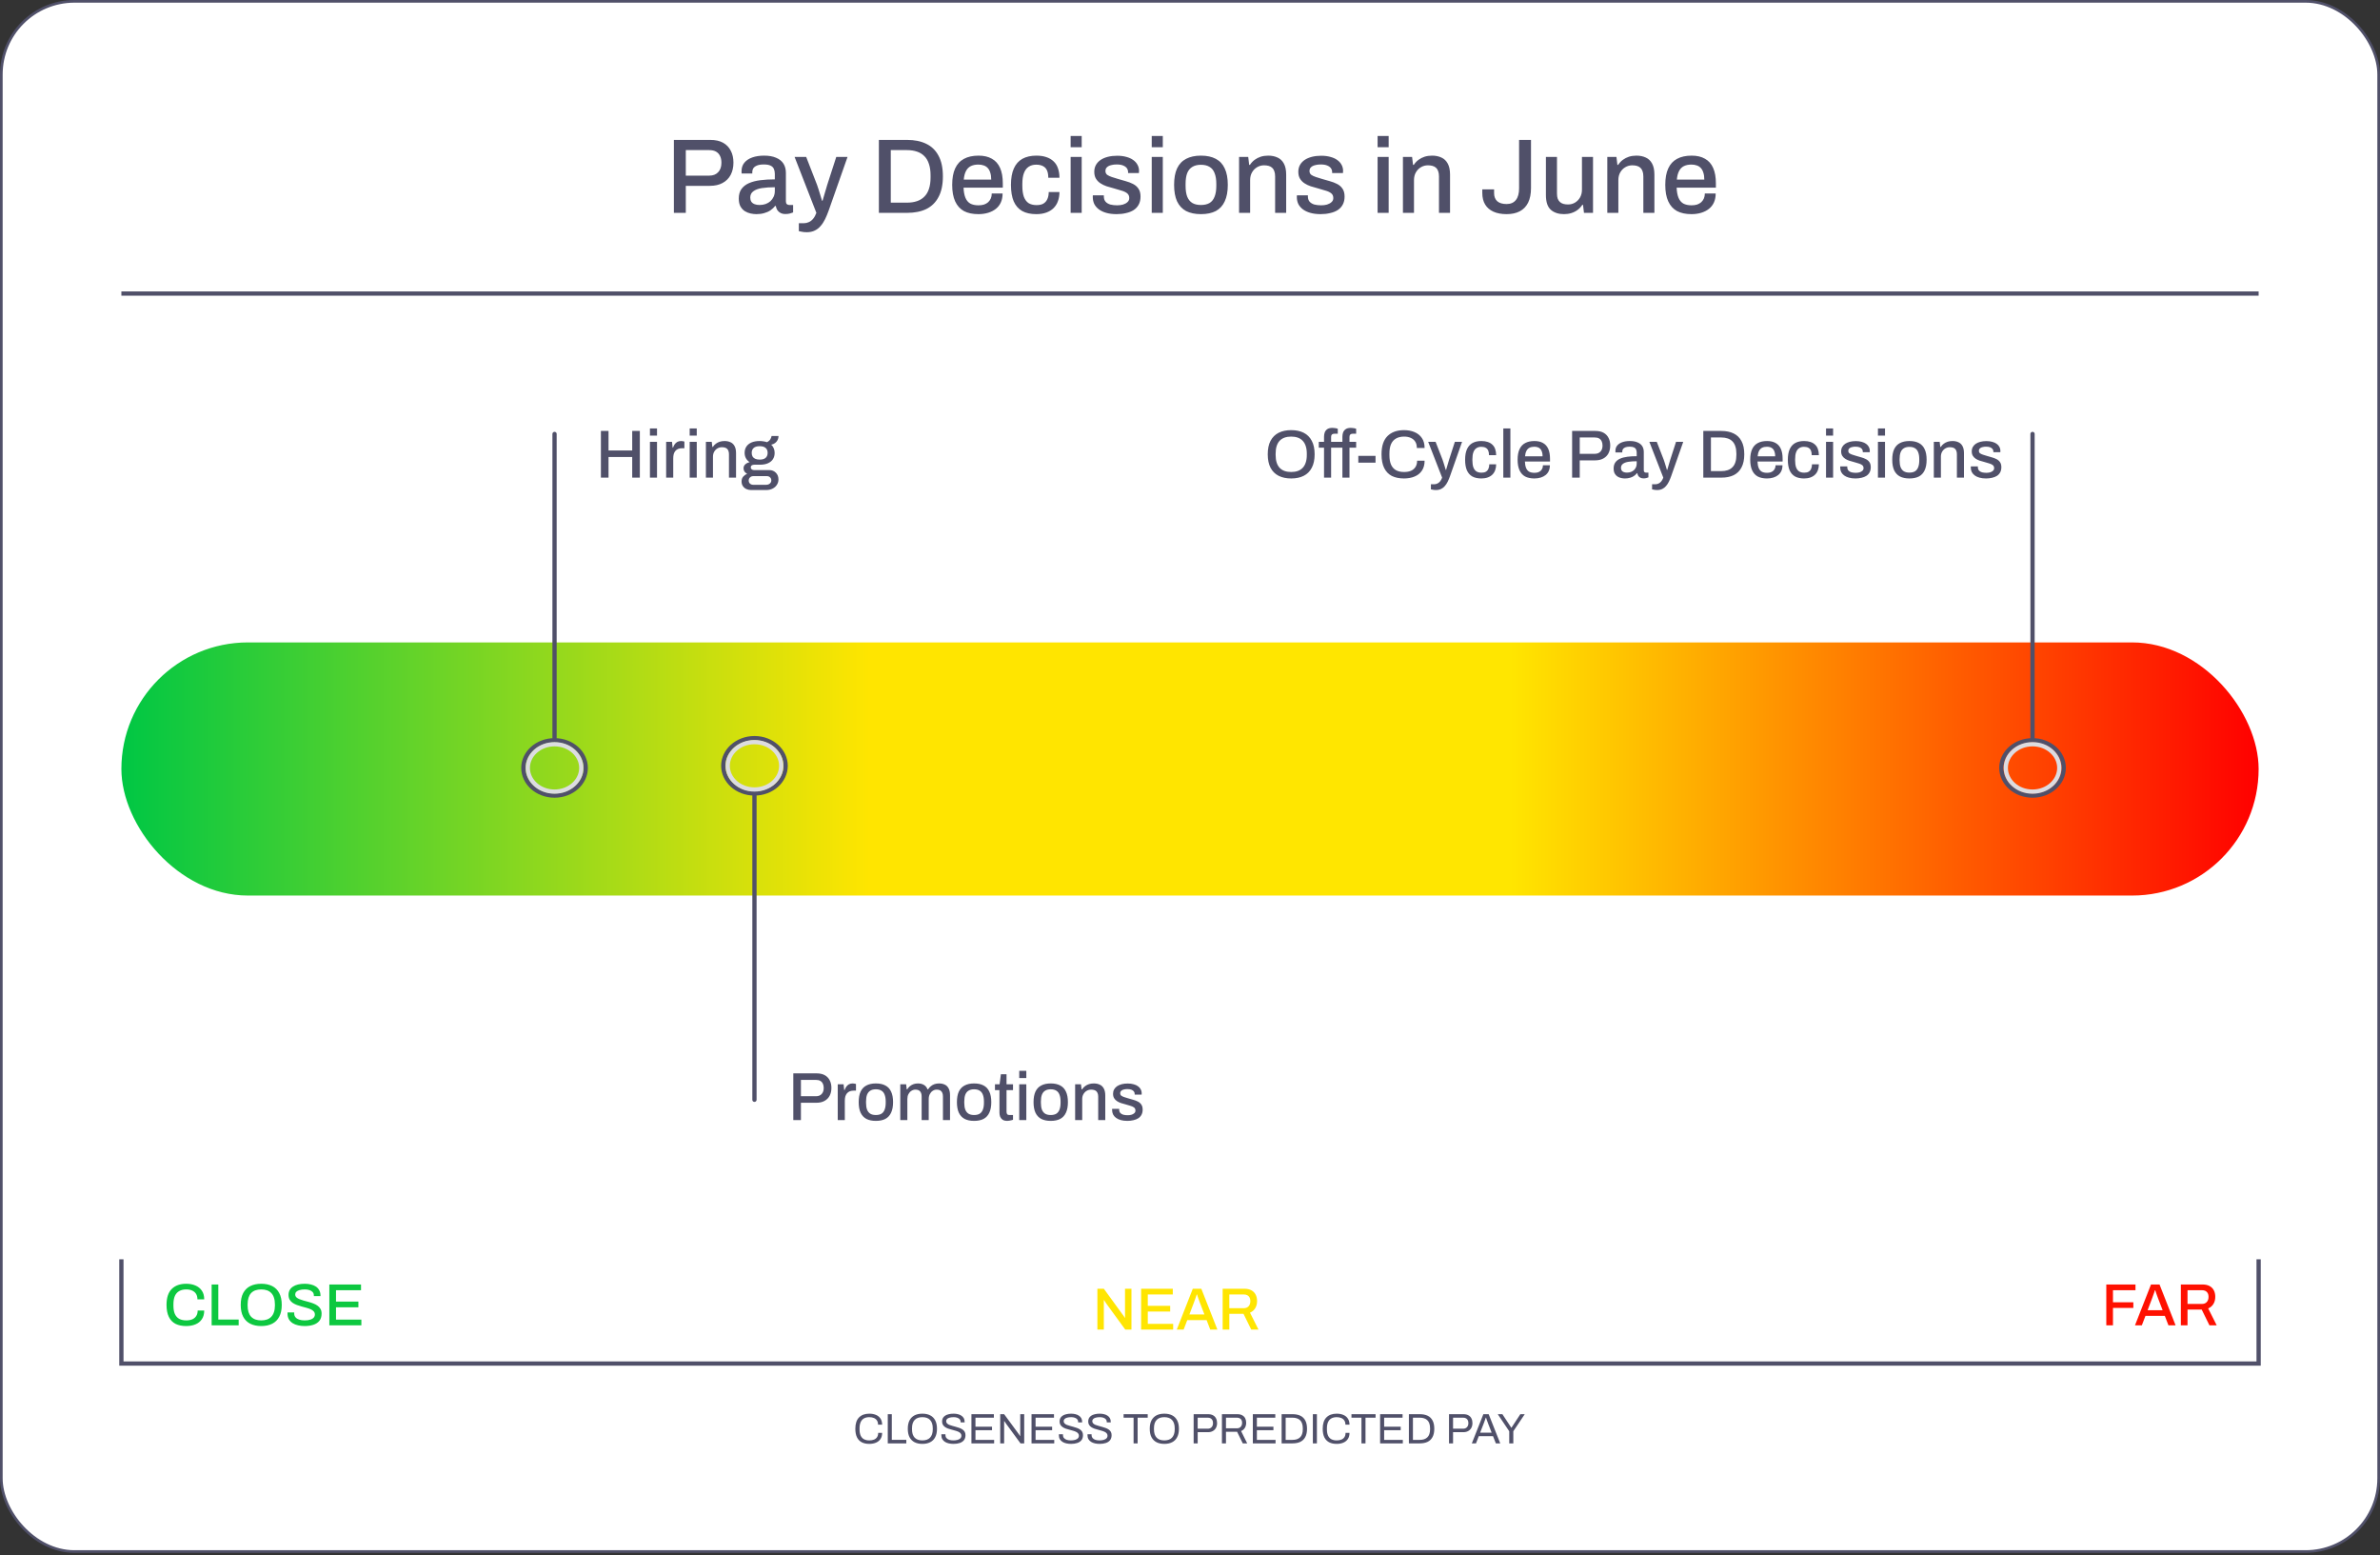 <svg width="447" height="292" viewBox="0 0 447 292" fill="none" xmlns="http://www.w3.org/2000/svg">
<rect x="0" y="0" width="447" height="292" fill="#333333" stroke="none"/>
<rect x="0.25" y="0.25" width="446.5" height="291.08" rx="13.73" fill="white" stroke="#505069" stroke-width="0.5"/>
<rect x="22.798" y="120.626" width="401.406" height="47.532" rx="23.766" fill="url(#paint0_linear_1143_23706)"/>
<path d="M147.557 143.793C147.557 146.62 144.978 148.986 141.699 148.986C138.42 148.986 135.84 146.62 135.84 143.793C135.84 140.966 138.42 138.6 141.699 138.6C144.978 138.6 147.557 140.966 147.557 143.793Z" stroke="#505069" stroke-width="0.799"/>
<path d="M146.723 143.793C146.723 146.208 144.517 148.24 141.699 148.24C138.88 148.24 136.674 146.208 136.674 143.793C136.674 141.378 138.88 139.346 141.699 139.346C144.517 139.346 146.723 141.378 146.723 143.793Z" stroke="#DCDCE1" stroke-width="0.799"/>
<path d="M141.698 206.503V149.385" stroke="#505069" stroke-width="0.799" stroke-linecap="round"/>
<path d="M98.294 144.192C98.294 141.366 100.873 139 104.152 139C107.431 139 110.011 141.366 110.011 144.192C110.011 147.019 107.431 149.385 104.152 149.385C100.873 149.385 98.294 147.019 98.294 144.192Z" stroke="#505069" stroke-width="0.799"/>
<path d="M99.128 144.192C99.128 141.777 101.334 139.745 104.153 139.745C106.971 139.745 109.177 141.777 109.177 144.192C109.177 146.607 106.971 148.639 104.153 148.639C101.334 148.639 99.128 146.607 99.128 144.192Z" stroke="#DCDCE1" stroke-width="0.799"/>
<path d="M104.152 81.483L104.152 138.6" stroke="#505069" stroke-width="0.799" stroke-linecap="round"/>
<path d="M375.882 144.192C375.882 141.366 378.461 139 381.741 139C385.02 139 387.599 141.366 387.599 144.192C387.599 147.019 385.02 149.385 381.741 149.385C378.461 149.385 375.882 147.019 375.882 144.192Z" stroke="#505069" stroke-width="0.799"/>
<path d="M376.717 144.192C376.717 141.777 378.923 139.745 381.741 139.745C384.559 139.745 386.765 141.777 386.765 144.192C386.765 146.607 384.559 148.639 381.741 148.639C378.923 148.639 376.717 146.607 376.717 144.192Z" stroke="#DCDCE1" stroke-width="0.799"/>
<path d="M381.74 81.483L381.74 138.6" stroke="#505069" stroke-width="0.799" stroke-linecap="round"/>
<path d="M242.499 89.84C241.595 89.84 240.811 89.674 240.147 89.341C239.491 89.009 238.984 88.506 238.626 87.833C238.276 87.16 238.102 86.316 238.102 85.302C238.102 84.28 238.276 83.436 238.626 82.772C238.984 82.099 239.491 81.596 240.147 81.263C240.811 80.931 241.595 80.765 242.499 80.765C243.419 80.765 244.207 80.931 244.863 81.263C245.519 81.596 246.022 82.099 246.371 82.772C246.729 83.436 246.908 84.28 246.908 85.302C246.908 86.316 246.729 87.16 246.371 87.833C246.022 88.506 245.519 89.009 244.863 89.341C244.207 89.674 243.419 89.84 242.499 89.84ZM242.499 88.626C242.967 88.626 243.38 88.562 243.738 88.434C244.105 88.306 244.411 88.11 244.659 87.846C244.914 87.582 245.106 87.249 245.234 86.849C245.37 86.448 245.438 85.984 245.438 85.456V85.175C245.438 84.629 245.37 84.156 245.234 83.756C245.106 83.355 244.914 83.023 244.659 82.759C244.411 82.495 244.105 82.299 243.738 82.171C243.38 82.043 242.967 81.979 242.499 81.979C242.038 81.979 241.625 82.043 241.259 82.171C240.901 82.299 240.594 82.495 240.338 82.759C240.091 83.023 239.904 83.355 239.776 83.756C239.648 84.156 239.584 84.629 239.584 85.175V85.456C239.584 85.984 239.648 86.448 239.776 86.849C239.904 87.249 240.091 87.582 240.338 87.846C240.594 88.11 240.901 88.306 241.259 88.434C241.625 88.562 242.038 88.626 242.499 88.626ZM248.674 89.686V84.063H247.69V82.963H248.674V81.992C248.674 81.711 248.717 81.447 248.802 81.2C248.896 80.952 249.053 80.748 249.275 80.586C249.505 80.424 249.829 80.343 250.246 80.343C250.365 80.343 250.485 80.352 250.604 80.369C250.732 80.377 250.851 80.394 250.962 80.42C251.073 80.445 251.171 80.475 251.256 80.509V81.442H250.604C250.4 81.442 250.246 81.493 250.144 81.596C250.05 81.698 250.003 81.847 250.003 82.043V82.963H252.125V81.992C252.125 81.711 252.168 81.447 252.253 81.2C252.347 80.952 252.508 80.748 252.739 80.586C252.969 80.424 253.288 80.343 253.697 80.343C253.816 80.343 253.936 80.352 254.055 80.369C254.183 80.377 254.302 80.394 254.413 80.42C254.524 80.445 254.622 80.475 254.707 80.509V81.442H254.055C253.851 81.442 253.697 81.493 253.595 81.596C253.501 81.698 253.454 81.847 253.454 82.043V82.963H254.707V84.063H253.454V89.686H252.125V84.063H250.003V89.686H248.674ZM255.112 86.875V85.596H258.346V86.875H255.112ZM263.689 89.84C262.794 89.84 262.031 89.682 261.401 89.367C260.779 89.043 260.302 88.545 259.969 87.871C259.637 87.198 259.471 86.342 259.471 85.302C259.471 83.769 259.842 82.631 260.583 81.89C261.333 81.14 262.372 80.765 263.702 80.765C264.434 80.765 265.091 80.888 265.67 81.136C266.258 81.383 266.718 81.753 267.05 82.248C267.391 82.733 267.562 83.355 267.562 84.114H266.105C266.105 83.645 266.007 83.253 265.811 82.938C265.615 82.623 265.333 82.384 264.967 82.222C264.609 82.06 264.192 81.979 263.714 81.979C263.118 81.979 262.611 82.099 262.193 82.337C261.784 82.567 261.473 82.916 261.26 83.385C261.056 83.854 260.954 84.45 260.954 85.175V85.456C260.954 86.18 261.056 86.777 261.26 87.245C261.473 87.714 261.784 88.063 262.193 88.293C262.602 88.515 263.109 88.626 263.714 88.626C264.209 88.626 264.639 88.549 265.005 88.396C265.372 88.234 265.653 87.995 265.849 87.68C266.053 87.365 266.156 86.973 266.156 86.504H267.562C267.562 87.262 267.391 87.889 267.05 88.383C266.718 88.877 266.258 89.243 265.67 89.482C265.091 89.721 264.43 89.84 263.689 89.84ZM269.704 92.013C269.448 92.013 269.235 91.992 269.065 91.949C268.894 91.915 268.788 91.894 268.745 91.885V90.926H269.384C269.572 90.926 269.759 90.884 269.947 90.799C270.143 90.713 270.317 90.577 270.471 90.389C270.624 90.202 270.752 89.968 270.854 89.686L268.234 82.963H269.627L270.931 86.312C270.991 86.466 271.055 86.657 271.123 86.887C271.199 87.117 271.272 87.352 271.34 87.59C271.417 87.829 271.481 88.042 271.532 88.229H271.596C271.638 88.102 271.681 87.957 271.723 87.795C271.775 87.624 271.826 87.45 271.877 87.271C271.928 87.092 271.979 86.921 272.03 86.76C272.081 86.589 272.124 86.444 272.158 86.325L273.244 82.963H274.599L272.324 89.431C272.196 89.789 272.056 90.125 271.902 90.441C271.749 90.756 271.57 91.029 271.366 91.259C271.17 91.497 270.935 91.68 270.663 91.808C270.39 91.945 270.07 92.013 269.704 92.013ZM278.212 89.84C277.539 89.84 276.977 89.716 276.525 89.469C276.073 89.214 275.733 88.826 275.503 88.306C275.281 87.786 275.17 87.126 275.17 86.325C275.17 85.524 275.285 84.868 275.515 84.357C275.745 83.837 276.086 83.449 276.538 83.194C276.998 82.938 277.56 82.81 278.225 82.81C278.685 82.81 279.086 82.87 279.427 82.989C279.767 83.1 280.057 83.27 280.296 83.5C280.534 83.722 280.709 83.999 280.82 84.331C280.939 84.663 280.999 85.043 280.999 85.469H279.657C279.657 85.111 279.605 84.817 279.503 84.587C279.401 84.357 279.243 84.186 279.03 84.075C278.817 83.956 278.54 83.897 278.199 83.897C277.842 83.897 277.539 83.982 277.292 84.152C277.045 84.314 276.857 84.565 276.73 84.906C276.602 85.239 276.538 85.677 276.538 86.223V86.44C276.538 86.96 276.598 87.394 276.717 87.744C276.845 88.085 277.032 88.34 277.279 88.511C277.535 88.672 277.859 88.754 278.251 88.754C278.591 88.754 278.864 88.694 279.069 88.575C279.282 88.447 279.439 88.268 279.542 88.038C279.652 87.799 279.708 87.514 279.708 87.181H280.999C280.999 87.582 280.939 87.944 280.82 88.268C280.709 88.592 280.534 88.873 280.296 89.111C280.066 89.341 279.776 89.52 279.427 89.648C279.077 89.776 278.672 89.84 278.212 89.84ZM282.344 89.686V80.445H283.673V89.686H282.344ZM288.176 89.84C287.485 89.84 286.906 89.716 286.437 89.469C285.977 89.214 285.628 88.826 285.389 88.306C285.151 87.786 285.031 87.126 285.031 86.325C285.031 85.516 285.151 84.855 285.389 84.344C285.628 83.824 285.981 83.441 286.45 83.194C286.919 82.938 287.502 82.81 288.201 82.81C288.84 82.81 289.373 82.934 289.799 83.181C290.233 83.419 290.562 83.786 290.783 84.28C291.005 84.774 291.115 85.396 291.115 86.146V86.657H286.399C286.416 87.135 286.488 87.535 286.616 87.859C286.744 88.174 286.936 88.408 287.191 88.562C287.456 88.707 287.788 88.779 288.188 88.779C288.436 88.779 288.657 88.749 288.853 88.69C289.049 88.621 289.215 88.528 289.352 88.408C289.488 88.281 289.594 88.131 289.671 87.961C289.748 87.782 289.786 87.582 289.786 87.36H291.09C291.09 87.761 291.022 88.114 290.885 88.421C290.749 88.728 290.549 88.988 290.285 89.201C290.029 89.405 289.722 89.563 289.364 89.674C289.006 89.784 288.61 89.84 288.176 89.84ZM286.425 85.686H289.722C289.722 85.354 289.684 85.077 289.607 84.855C289.539 84.625 289.437 84.438 289.3 84.293C289.164 84.148 289.002 84.046 288.815 83.986C288.627 83.918 288.414 83.884 288.176 83.884C287.818 83.884 287.511 83.948 287.255 84.075C287.008 84.203 286.817 84.403 286.68 84.676C286.544 84.94 286.459 85.277 286.425 85.686ZM295.267 89.686V80.918H299.638C300.26 80.918 300.776 81.033 301.185 81.263C301.594 81.493 301.9 81.813 302.105 82.222C302.318 82.623 302.424 83.1 302.424 83.654C302.424 84.207 302.314 84.697 302.092 85.124C301.871 85.541 301.547 85.865 301.121 86.095C300.703 86.325 300.192 86.44 299.587 86.44H296.698V89.686H295.267ZM296.698 85.213H299.523C299.975 85.213 300.328 85.077 300.584 84.804C300.848 84.531 300.98 84.152 300.98 83.666C300.98 83.343 300.925 83.07 300.814 82.848C300.703 82.618 300.541 82.444 300.328 82.324C300.115 82.205 299.847 82.145 299.523 82.145H296.698V85.213ZM305.188 89.84C304.975 89.84 304.745 89.814 304.498 89.763C304.251 89.712 304.016 89.618 303.795 89.482C303.582 89.346 303.407 89.158 303.271 88.92C303.135 88.672 303.066 88.353 303.066 87.961C303.066 87.501 303.173 87.122 303.386 86.823C303.599 86.525 303.897 86.291 304.281 86.121C304.664 85.95 305.12 85.831 305.648 85.763C306.185 85.694 306.769 85.66 307.399 85.66V84.996C307.399 84.774 307.361 84.578 307.284 84.408C307.216 84.237 307.084 84.105 306.888 84.011C306.701 83.918 306.428 83.871 306.07 83.871C305.712 83.871 305.431 83.918 305.226 84.011C305.03 84.097 304.89 84.207 304.805 84.344C304.728 84.472 304.69 84.612 304.69 84.766V84.957H303.411C303.403 84.915 303.399 84.872 303.399 84.829C303.399 84.787 303.399 84.736 303.399 84.676C303.399 84.276 303.509 83.939 303.731 83.666C303.961 83.385 304.281 83.172 304.69 83.027C305.099 82.882 305.572 82.81 306.108 82.81C306.688 82.81 307.169 82.895 307.553 83.066C307.945 83.228 308.239 83.462 308.435 83.769C308.631 84.075 308.729 84.446 308.729 84.881V88.293C308.729 88.455 308.767 88.57 308.844 88.638C308.929 88.707 309.027 88.741 309.138 88.741H309.598V89.635C309.496 89.678 309.368 89.721 309.214 89.763C309.061 89.806 308.882 89.827 308.677 89.827C308.447 89.827 308.251 89.784 308.09 89.699C307.936 89.623 307.808 89.512 307.706 89.367C307.612 89.214 307.548 89.043 307.514 88.856H307.438C307.284 89.052 307.097 89.226 306.875 89.38C306.662 89.525 306.415 89.635 306.134 89.712C305.853 89.797 305.537 89.84 305.188 89.84ZM305.559 88.741C305.823 88.741 306.066 88.702 306.287 88.626C306.517 88.54 306.713 88.425 306.875 88.281C307.037 88.127 307.165 87.948 307.259 87.744C307.352 87.531 307.399 87.301 307.399 87.053V86.606C306.811 86.606 306.296 86.64 305.853 86.708C305.41 86.777 305.065 86.904 304.817 87.092C304.57 87.271 304.447 87.522 304.447 87.846C304.447 88.042 304.489 88.208 304.575 88.344C304.66 88.472 304.788 88.57 304.958 88.638C305.128 88.707 305.329 88.741 305.559 88.741ZM311.244 92.013C310.988 92.013 310.775 91.992 310.605 91.949C310.435 91.915 310.328 91.894 310.285 91.885V90.926H310.925C311.112 90.926 311.299 90.884 311.487 90.799C311.683 90.713 311.858 90.577 312.011 90.389C312.164 90.202 312.292 89.968 312.394 89.686L309.774 82.963H311.167L312.471 86.312C312.531 86.466 312.595 86.657 312.663 86.887C312.74 87.117 312.812 87.352 312.88 87.59C312.957 87.829 313.021 88.042 313.072 88.229H313.136C313.178 88.102 313.221 87.957 313.264 87.795C313.315 87.624 313.366 87.45 313.417 87.271C313.468 87.092 313.519 86.921 313.57 86.76C313.621 86.589 313.664 86.444 313.698 86.325L314.785 82.963H316.139L313.864 89.431C313.736 89.789 313.596 90.125 313.443 90.441C313.289 90.756 313.11 91.029 312.906 91.259C312.71 91.497 312.475 91.68 312.203 91.808C311.93 91.945 311.61 92.013 311.244 92.013ZM319.906 89.686V80.918H323.293C324.197 80.918 324.968 81.076 325.607 81.391C326.246 81.698 326.736 82.175 327.077 82.823C327.426 83.462 327.601 84.288 327.601 85.302C327.601 86.308 327.426 87.135 327.077 87.782C326.736 88.43 326.246 88.911 325.607 89.226C324.968 89.533 324.197 89.686 323.293 89.686H319.906ZM321.338 88.46H323.281C323.732 88.46 324.133 88.4 324.482 88.281C324.84 88.161 325.138 87.978 325.377 87.731C325.624 87.484 325.807 87.173 325.926 86.798C326.054 86.414 326.118 85.963 326.118 85.443V85.175C326.118 84.646 326.054 84.195 325.926 83.82C325.807 83.436 325.624 83.121 325.377 82.874C325.138 82.627 324.84 82.444 324.482 82.324C324.133 82.205 323.732 82.145 323.281 82.145H321.338V88.46ZM331.863 89.84C331.172 89.84 330.593 89.716 330.124 89.469C329.664 89.214 329.315 88.826 329.076 88.306C328.838 87.786 328.718 87.126 328.718 86.325C328.718 85.516 328.838 84.855 329.076 84.344C329.315 83.824 329.669 83.441 330.137 83.194C330.606 82.938 331.19 82.81 331.888 82.81C332.527 82.81 333.06 82.934 333.486 83.181C333.921 83.419 334.249 83.786 334.47 84.28C334.692 84.774 334.802 85.396 334.802 86.146V86.657H330.086C330.103 87.135 330.176 87.535 330.303 87.859C330.431 88.174 330.623 88.408 330.879 88.562C331.143 88.707 331.475 88.779 331.875 88.779C332.123 88.779 332.344 88.749 332.54 88.69C332.736 88.621 332.902 88.528 333.039 88.408C333.175 88.281 333.281 88.131 333.358 87.961C333.435 87.782 333.473 87.582 333.473 87.36H334.777C334.777 87.761 334.709 88.114 334.572 88.421C334.436 88.728 334.236 88.988 333.972 89.201C333.716 89.405 333.409 89.563 333.051 89.674C332.693 89.784 332.297 89.84 331.863 89.84ZM330.112 85.686H333.409C333.409 85.354 333.371 85.077 333.294 84.855C333.226 84.625 333.124 84.438 332.987 84.293C332.851 84.148 332.689 84.046 332.502 83.986C332.314 83.918 332.101 83.884 331.863 83.884C331.505 83.884 331.198 83.948 330.942 84.075C330.695 84.203 330.504 84.403 330.367 84.676C330.231 84.94 330.146 85.277 330.112 85.686ZM338.825 89.84C338.152 89.84 337.589 89.716 337.138 89.469C336.686 89.214 336.345 88.826 336.115 88.306C335.894 87.786 335.783 87.126 335.783 86.325C335.783 85.524 335.898 84.868 336.128 84.357C336.358 83.837 336.699 83.449 337.151 83.194C337.611 82.938 338.173 82.81 338.838 82.81C339.298 82.81 339.698 82.87 340.039 82.989C340.38 83.1 340.67 83.27 340.908 83.5C341.147 83.722 341.322 83.999 341.432 84.331C341.552 84.663 341.611 85.043 341.611 85.469H340.269C340.269 85.111 340.218 84.817 340.116 84.587C340.014 84.357 339.856 84.186 339.643 84.075C339.43 83.956 339.153 83.897 338.812 83.897C338.454 83.897 338.152 83.982 337.905 84.152C337.658 84.314 337.47 84.565 337.342 84.906C337.214 85.239 337.151 85.677 337.151 86.223V86.44C337.151 86.96 337.21 87.394 337.33 87.744C337.457 88.085 337.645 88.34 337.892 88.511C338.148 88.672 338.471 88.754 338.863 88.754C339.204 88.754 339.477 88.694 339.681 88.575C339.894 88.447 340.052 88.268 340.154 88.038C340.265 87.799 340.32 87.514 340.32 87.181H341.611C341.611 87.582 341.552 87.944 341.432 88.268C341.322 88.592 341.147 88.873 340.908 89.111C340.678 89.341 340.389 89.52 340.039 89.648C339.69 89.776 339.285 89.84 338.825 89.84ZM342.956 81.8V80.445H344.286V81.8H342.956ZM342.956 89.686V82.963H344.286V89.686H342.956ZM348.482 89.84C348.013 89.84 347.6 89.789 347.242 89.686C346.884 89.584 346.586 89.444 346.347 89.265C346.108 89.086 345.925 88.873 345.797 88.626C345.678 88.37 345.618 88.089 345.618 87.782C345.618 87.74 345.618 87.701 345.618 87.667C345.627 87.633 345.631 87.603 345.631 87.578H346.948C346.948 87.603 346.948 87.629 346.948 87.654C346.948 87.671 346.948 87.693 346.948 87.718C346.948 87.982 347.02 88.195 347.165 88.357C347.31 88.511 347.502 88.621 347.74 88.69C347.987 88.749 348.256 88.779 348.545 88.779C348.801 88.779 349.035 88.749 349.248 88.69C349.47 88.621 349.649 88.523 349.785 88.396C349.93 88.268 350.003 88.106 350.003 87.91C350.003 87.654 349.913 87.458 349.734 87.322C349.555 87.186 349.321 87.079 349.031 87.002C348.741 86.917 348.439 86.828 348.124 86.734C347.842 86.657 347.561 86.576 347.28 86.491C347.007 86.397 346.76 86.278 346.539 86.133C346.317 85.988 346.138 85.805 346.002 85.584C345.866 85.362 345.797 85.085 345.797 84.753C345.797 84.438 345.866 84.161 346.002 83.922C346.138 83.683 346.326 83.483 346.564 83.321C346.811 83.159 347.101 83.036 347.433 82.951C347.774 82.865 348.145 82.823 348.545 82.823C348.963 82.823 349.334 82.87 349.657 82.963C349.981 83.049 350.254 83.172 350.475 83.334C350.706 83.496 350.88 83.692 351 83.922C351.119 84.144 351.178 84.382 351.178 84.638C351.178 84.689 351.174 84.744 351.166 84.804C351.166 84.855 351.166 84.889 351.166 84.906H349.862V84.791C349.862 84.621 349.815 84.467 349.721 84.331C349.628 84.195 349.479 84.084 349.274 83.999C349.078 83.913 348.814 83.871 348.482 83.871C348.26 83.871 348.064 83.892 347.894 83.935C347.723 83.969 347.583 84.02 347.472 84.088C347.361 84.156 347.276 84.237 347.216 84.331C347.165 84.425 347.139 84.531 347.139 84.651C347.139 84.847 347.208 85 347.344 85.111C347.489 85.213 347.676 85.302 347.906 85.379C348.136 85.447 348.384 85.524 348.648 85.609C348.954 85.694 349.265 85.784 349.581 85.878C349.896 85.963 350.186 86.074 350.45 86.21C350.723 86.346 350.94 86.534 351.102 86.772C351.272 87.011 351.357 87.331 351.357 87.731C351.357 88.097 351.285 88.417 351.14 88.69C350.995 88.962 350.791 89.184 350.527 89.354C350.271 89.516 349.968 89.635 349.619 89.712C349.27 89.797 348.891 89.84 348.482 89.84ZM352.705 81.8V80.445H354.034V81.8H352.705ZM352.705 89.686V82.963H354.034V89.686H352.705ZM358.613 89.84C357.915 89.84 357.323 89.716 356.837 89.469C356.36 89.214 355.997 88.826 355.75 88.306C355.512 87.786 355.392 87.126 355.392 86.325C355.392 85.516 355.512 84.855 355.75 84.344C355.997 83.824 356.36 83.441 356.837 83.194C357.323 82.938 357.915 82.81 358.613 82.81C359.329 82.81 359.926 82.938 360.403 83.194C360.88 83.441 361.238 83.824 361.477 84.344C361.724 84.855 361.847 85.516 361.847 86.325C361.847 87.126 361.724 87.786 361.477 88.306C361.238 88.826 360.88 89.214 360.403 89.469C359.926 89.716 359.329 89.84 358.613 89.84ZM358.613 88.741C359.04 88.741 359.389 88.66 359.662 88.498C359.934 88.327 360.134 88.072 360.262 87.731C360.399 87.39 360.467 86.96 360.467 86.44V86.21C360.467 85.69 360.399 85.26 360.262 84.919C360.134 84.578 359.934 84.327 359.662 84.165C359.389 83.995 359.04 83.909 358.613 83.909C358.196 83.909 357.851 83.995 357.578 84.165C357.305 84.327 357.101 84.578 356.965 84.919C356.837 85.26 356.773 85.69 356.773 86.21V86.44C356.773 86.96 356.837 87.39 356.965 87.731C357.101 88.072 357.305 88.327 357.578 88.498C357.851 88.66 358.196 88.741 358.613 88.741ZM363.202 89.686V82.963H364.301L364.416 83.922H364.506C364.668 83.675 364.86 83.47 365.081 83.308C365.303 83.147 365.545 83.023 365.81 82.938C366.082 82.853 366.381 82.81 366.704 82.81C367.13 82.81 367.505 82.887 367.829 83.04C368.153 83.185 368.404 83.424 368.583 83.756C368.771 84.088 368.864 84.535 368.864 85.098V89.686H367.535V85.302C367.535 85.047 367.501 84.834 367.433 84.663C367.373 84.493 367.284 84.357 367.164 84.254C367.045 84.152 366.905 84.08 366.743 84.037C366.581 83.995 366.402 83.973 366.206 83.973C365.899 83.973 365.618 84.05 365.362 84.203C365.115 84.348 364.915 84.553 364.762 84.817C364.608 85.081 364.531 85.392 364.531 85.75V89.686H363.202ZM373.009 89.84C372.54 89.84 372.127 89.789 371.769 89.686C371.411 89.584 371.113 89.444 370.874 89.265C370.636 89.086 370.452 88.873 370.325 88.626C370.205 88.37 370.146 88.089 370.146 87.782C370.146 87.74 370.146 87.701 370.146 87.667C370.154 87.633 370.158 87.603 370.158 87.578H371.475C371.475 87.603 371.475 87.629 371.475 87.654C371.475 87.671 371.475 87.693 371.475 87.718C371.475 87.982 371.547 88.195 371.692 88.357C371.837 88.511 372.029 88.621 372.267 88.69C372.515 88.749 372.783 88.779 373.073 88.779C373.328 88.779 373.563 88.749 373.776 88.69C373.997 88.621 374.176 88.523 374.312 88.396C374.457 88.268 374.53 88.106 374.53 87.91C374.53 87.654 374.44 87.458 374.261 87.322C374.082 87.186 373.848 87.079 373.558 87.002C373.269 86.917 372.966 86.828 372.651 86.734C372.37 86.657 372.088 86.576 371.807 86.491C371.535 86.397 371.287 86.278 371.066 86.133C370.844 85.988 370.665 85.805 370.529 85.584C370.393 85.362 370.325 85.085 370.325 84.753C370.325 84.438 370.393 84.161 370.529 83.922C370.665 83.683 370.853 83.483 371.091 83.321C371.339 83.159 371.628 83.036 371.961 82.951C372.301 82.865 372.672 82.823 373.073 82.823C373.49 82.823 373.861 82.87 374.185 82.963C374.508 83.049 374.781 83.172 375.003 83.334C375.233 83.496 375.407 83.692 375.527 83.922C375.646 84.144 375.706 84.382 375.706 84.638C375.706 84.689 375.701 84.744 375.693 84.804C375.693 84.855 375.693 84.889 375.693 84.906H374.389V84.791C374.389 84.621 374.342 84.467 374.249 84.331C374.155 84.195 374.006 84.084 373.801 83.999C373.605 83.913 373.341 83.871 373.009 83.871C372.787 83.871 372.591 83.892 372.421 83.935C372.25 83.969 372.11 84.02 371.999 84.088C371.888 84.156 371.803 84.237 371.743 84.331C371.692 84.425 371.667 84.531 371.667 84.651C371.667 84.847 371.735 85 371.871 85.111C372.016 85.213 372.203 85.302 372.434 85.379C372.664 85.447 372.911 85.524 373.175 85.609C373.482 85.694 373.793 85.784 374.108 85.878C374.423 85.963 374.713 86.074 374.977 86.21C375.25 86.346 375.467 86.534 375.629 86.772C375.799 87.011 375.885 87.331 375.885 87.731C375.885 88.097 375.812 88.417 375.667 88.69C375.522 88.962 375.318 89.184 375.054 89.354C374.798 89.516 374.496 89.635 374.146 89.712C373.797 89.797 373.418 89.84 373.009 89.84Z" fill="#505069"/>
<path d="M148.994 210.313V201.545H153.365C153.987 201.545 154.503 201.66 154.912 201.89C155.321 202.12 155.627 202.439 155.832 202.848C156.045 203.249 156.151 203.726 156.151 204.28C156.151 204.834 156.041 205.324 155.819 205.75C155.598 206.167 155.274 206.491 154.848 206.721C154.43 206.951 153.919 207.066 153.314 207.066H150.425V210.313H148.994ZM150.425 205.839H153.25C153.702 205.839 154.055 205.703 154.311 205.43C154.575 205.158 154.707 204.778 154.707 204.293C154.707 203.969 154.652 203.696 154.541 203.475C154.43 203.245 154.268 203.07 154.055 202.951C153.842 202.831 153.574 202.772 153.25 202.772H150.425V205.839ZM157.34 210.313V203.59H158.439L158.554 204.676H158.631C158.708 204.463 158.806 204.263 158.925 204.075C159.053 203.888 159.215 203.734 159.411 203.615C159.615 203.496 159.862 203.436 160.152 203.436C160.288 203.436 160.408 203.449 160.51 203.475C160.621 203.5 160.706 203.521 160.766 203.539V204.791H160.318C160.046 204.791 159.803 204.834 159.59 204.919C159.385 205.004 159.21 205.132 159.066 205.302C158.929 205.464 158.827 205.665 158.759 205.903C158.699 206.142 158.669 206.41 158.669 206.708V210.313H157.34ZM164.497 210.466C163.798 210.466 163.206 210.343 162.72 210.095C162.243 209.84 161.881 209.452 161.634 208.932C161.395 208.413 161.276 207.752 161.276 206.951C161.276 206.142 161.395 205.481 161.634 204.97C161.881 204.45 162.243 204.067 162.72 203.82C163.206 203.564 163.798 203.436 164.497 203.436C165.213 203.436 165.809 203.564 166.286 203.82C166.764 204.067 167.121 204.45 167.36 204.97C167.607 205.481 167.731 206.142 167.731 206.951C167.731 207.752 167.607 208.413 167.36 208.932C167.121 209.452 166.764 209.84 166.286 210.095C165.809 210.343 165.213 210.466 164.497 210.466ZM164.497 209.367C164.923 209.367 165.272 209.286 165.545 209.124C165.818 208.954 166.018 208.698 166.146 208.357C166.282 208.016 166.35 207.586 166.35 207.066V206.836C166.35 206.316 166.282 205.886 166.146 205.545C166.018 205.204 165.818 204.953 165.545 204.791C165.272 204.621 164.923 204.535 164.497 204.535C164.079 204.535 163.734 204.621 163.462 204.791C163.189 204.953 162.984 205.204 162.848 205.545C162.72 205.886 162.656 206.316 162.656 206.836V207.066C162.656 207.586 162.72 208.016 162.848 208.357C162.984 208.698 163.189 208.954 163.462 209.124C163.734 209.286 164.079 209.367 164.497 209.367ZM169.086 210.313V203.59H170.185L170.3 204.548H170.389C170.543 204.301 170.717 204.097 170.913 203.935C171.118 203.773 171.344 203.649 171.591 203.564C171.846 203.479 172.119 203.436 172.409 203.436C172.826 203.436 173.189 203.521 173.495 203.692C173.811 203.862 174.049 204.148 174.211 204.548H174.301C174.454 204.31 174.633 204.109 174.837 203.948C175.042 203.777 175.272 203.649 175.528 203.564C175.792 203.479 176.073 203.436 176.371 203.436C176.772 203.436 177.125 203.509 177.432 203.654C177.739 203.79 177.982 204.024 178.161 204.357C178.34 204.68 178.429 205.115 178.429 205.66V210.313H177.1V205.903C177.1 205.647 177.07 205.439 177.01 205.277C176.951 205.106 176.87 204.974 176.767 204.881C176.665 204.778 176.542 204.706 176.397 204.663C176.252 204.621 176.094 204.599 175.924 204.599C175.643 204.599 175.391 204.676 175.17 204.829C174.948 204.974 174.769 205.179 174.633 205.443C174.497 205.707 174.428 206.018 174.428 206.376V210.313H173.099V205.903C173.099 205.647 173.069 205.439 173.01 205.277C172.95 205.106 172.869 204.974 172.767 204.881C172.665 204.778 172.541 204.706 172.396 204.663C172.251 204.621 172.098 204.599 171.936 204.599C171.655 204.599 171.399 204.676 171.169 204.829C170.939 204.974 170.756 205.179 170.619 205.443C170.483 205.707 170.415 206.018 170.415 206.376V210.313H169.086ZM182.945 210.466C182.247 210.466 181.654 210.343 181.169 210.095C180.692 209.84 180.329 209.452 180.082 208.932C179.844 208.413 179.724 207.752 179.724 206.951C179.724 206.142 179.844 205.481 180.082 204.97C180.329 204.45 180.692 204.067 181.169 203.82C181.654 203.564 182.247 203.436 182.945 203.436C183.661 203.436 184.258 203.564 184.735 203.82C185.212 204.067 185.57 204.45 185.808 204.97C186.056 205.481 186.179 206.142 186.179 206.951C186.179 207.752 186.056 208.413 185.808 208.932C185.57 209.452 185.212 209.84 184.735 210.095C184.258 210.343 183.661 210.466 182.945 210.466ZM182.945 209.367C183.371 209.367 183.721 209.286 183.993 209.124C184.266 208.954 184.466 208.698 184.594 208.357C184.731 208.016 184.799 207.586 184.799 207.066V206.836C184.799 206.316 184.731 205.886 184.594 205.545C184.466 205.204 184.266 204.953 183.993 204.791C183.721 204.621 183.371 204.535 182.945 204.535C182.528 204.535 182.183 204.621 181.91 204.791C181.637 204.953 181.433 205.204 181.297 205.545C181.169 205.886 181.105 206.316 181.105 206.836V207.066C181.105 207.586 181.169 208.016 181.297 208.357C181.433 208.698 181.637 208.954 181.91 209.124C182.183 209.286 182.528 209.367 182.945 209.367ZM189.208 210.466C188.825 210.466 188.523 210.394 188.301 210.249C188.088 210.095 187.935 209.904 187.841 209.674C187.756 209.435 187.713 209.184 187.713 208.92V204.689H186.869V203.59H187.739L187.981 201.711H189.042V203.59H190.257V204.689H189.042V208.766C189.042 208.962 189.085 209.111 189.17 209.214C189.255 209.316 189.396 209.367 189.592 209.367H190.257V210.262C190.171 210.296 190.065 210.326 189.937 210.351C189.818 210.385 189.694 210.411 189.566 210.428C189.439 210.453 189.319 210.466 189.208 210.466ZM191.428 202.427V201.072H192.758V202.427H191.428ZM191.428 210.313V203.59H192.758V210.313H191.428ZM197.337 210.466C196.638 210.466 196.046 210.343 195.561 210.095C195.083 209.84 194.721 209.452 194.474 208.932C194.236 208.413 194.116 207.752 194.116 206.951C194.116 206.142 194.236 205.481 194.474 204.97C194.721 204.45 195.083 204.067 195.561 203.82C196.046 203.564 196.638 203.436 197.337 203.436C198.053 203.436 198.649 203.564 199.127 203.82C199.604 204.067 199.962 204.45 200.2 204.97C200.447 205.481 200.571 206.142 200.571 206.951C200.571 207.752 200.447 208.413 200.2 208.932C199.962 209.452 199.604 209.84 199.127 210.095C198.649 210.343 198.053 210.466 197.337 210.466ZM197.337 209.367C197.763 209.367 198.113 209.286 198.385 209.124C198.658 208.954 198.858 208.698 198.986 208.357C199.122 208.016 199.191 207.586 199.191 207.066V206.836C199.191 206.316 199.122 205.886 198.986 205.545C198.858 205.204 198.658 204.953 198.385 204.791C198.113 204.621 197.763 204.535 197.337 204.535C196.92 204.535 196.575 204.621 196.302 204.791C196.029 204.953 195.825 205.204 195.688 205.545C195.561 205.886 195.497 206.316 195.497 206.836V207.066C195.497 207.586 195.561 208.016 195.688 208.357C195.825 208.698 196.029 208.954 196.302 209.124C196.575 209.286 196.92 209.367 197.337 209.367ZM201.926 210.313V203.59H203.025L203.14 204.548H203.23C203.391 204.301 203.583 204.097 203.805 203.935C204.026 203.773 204.269 203.649 204.533 203.564C204.806 203.479 205.104 203.436 205.428 203.436C205.854 203.436 206.229 203.513 206.553 203.666C206.877 203.811 207.128 204.05 207.307 204.382C207.494 204.714 207.588 205.162 207.588 205.724V210.313H206.259V205.929C206.259 205.673 206.225 205.46 206.157 205.29C206.097 205.119 206.007 204.983 205.888 204.881C205.769 204.778 205.628 204.706 205.466 204.663C205.304 204.621 205.126 204.599 204.93 204.599C204.623 204.599 204.342 204.676 204.086 204.829C203.839 204.974 203.639 205.179 203.485 205.443C203.332 205.707 203.255 206.018 203.255 206.376V210.313H201.926ZM211.732 210.466C211.264 210.466 210.851 210.415 210.493 210.313C210.135 210.21 209.837 210.07 209.598 209.891C209.359 209.712 209.176 209.499 209.048 209.252C208.929 208.996 208.869 208.715 208.869 208.408C208.869 208.366 208.869 208.327 208.869 208.293C208.878 208.259 208.882 208.229 208.882 208.204H210.199C210.199 208.229 210.199 208.255 210.199 208.28C210.199 208.298 210.199 208.319 210.199 208.344C210.199 208.609 210.271 208.822 210.416 208.983C210.561 209.137 210.753 209.248 210.991 209.316C211.238 209.375 211.507 209.405 211.796 209.405C212.052 209.405 212.286 209.375 212.499 209.316C212.721 209.248 212.9 209.15 213.036 209.022C213.181 208.894 213.253 208.732 213.253 208.536C213.253 208.28 213.164 208.084 212.985 207.948C212.806 207.812 212.572 207.705 212.282 207.629C211.992 207.543 211.69 207.454 211.375 207.36C211.093 207.284 210.812 207.203 210.531 207.117C210.258 207.024 210.011 206.904 209.79 206.759C209.568 206.615 209.389 206.431 209.253 206.21C209.116 205.988 209.048 205.711 209.048 205.379C209.048 205.064 209.116 204.787 209.253 204.548C209.389 204.31 209.577 204.109 209.815 203.948C210.062 203.786 210.352 203.662 210.684 203.577C211.025 203.492 211.396 203.449 211.796 203.449C212.214 203.449 212.585 203.496 212.908 203.59C213.232 203.675 213.505 203.798 213.726 203.96C213.956 204.122 214.131 204.318 214.25 204.548C214.37 204.77 214.429 205.008 214.429 205.264C214.429 205.315 214.425 205.371 214.417 205.43C214.417 205.481 214.417 205.515 214.417 205.532H213.113V205.417C213.113 205.247 213.066 205.094 212.972 204.957C212.879 204.821 212.729 204.71 212.525 204.625C212.329 204.54 212.065 204.497 211.732 204.497C211.511 204.497 211.315 204.518 211.144 204.561C210.974 204.595 210.833 204.646 210.723 204.714C210.612 204.783 210.527 204.864 210.467 204.957C210.416 205.051 210.39 205.158 210.39 205.277C210.39 205.473 210.459 205.626 210.595 205.737C210.74 205.839 210.927 205.929 211.157 206.005C211.387 206.074 211.634 206.15 211.899 206.235C212.205 206.321 212.516 206.41 212.832 206.504C213.147 206.589 213.437 206.7 213.701 206.836C213.973 206.972 214.191 207.16 214.353 207.399C214.523 207.637 214.608 207.957 214.608 208.357C214.608 208.724 214.536 209.043 214.391 209.316C214.246 209.588 214.042 209.81 213.777 209.98C213.522 210.142 213.219 210.262 212.87 210.338C212.521 210.424 212.141 210.466 211.732 210.466Z" fill="#505069"/>
<path d="M112.86 89.686V80.918H114.292V84.587H118.74V80.918H120.171V89.686H118.74V85.814H114.292V89.686H112.86ZM122.068 81.8V80.445H123.397V81.8H122.068ZM122.068 89.686V82.963H123.397V89.686H122.068ZM125.113 89.686V82.963H126.213L126.328 84.05H126.404C126.481 83.837 126.579 83.637 126.698 83.449C126.826 83.262 126.988 83.108 127.184 82.989C127.389 82.87 127.636 82.81 127.925 82.81C128.062 82.81 128.181 82.823 128.283 82.848C128.394 82.874 128.479 82.895 128.539 82.912V84.165H128.091C127.819 84.165 127.576 84.207 127.363 84.293C127.158 84.378 126.984 84.506 126.839 84.676C126.703 84.838 126.6 85.038 126.532 85.277C126.472 85.516 126.443 85.784 126.443 86.082V89.686H125.113ZM129.532 81.8V80.445H130.861V81.8H129.532ZM129.532 89.686V82.963H130.861V89.686H129.532ZM132.578 89.686V82.963H133.677L133.792 83.922H133.881C134.043 83.675 134.235 83.47 134.457 83.308C134.678 83.147 134.921 83.023 135.185 82.938C135.458 82.853 135.756 82.81 136.08 82.81C136.506 82.81 136.881 82.887 137.205 83.04C137.528 83.185 137.78 83.424 137.959 83.756C138.146 84.088 138.24 84.535 138.24 85.098V89.686H136.911V85.302C136.911 85.047 136.877 84.834 136.808 84.663C136.749 84.493 136.659 84.357 136.54 84.254C136.421 84.152 136.28 84.08 136.118 84.037C135.956 83.995 135.777 83.973 135.581 83.973C135.275 83.973 134.993 84.05 134.738 84.203C134.491 84.348 134.29 84.553 134.137 84.817C133.984 85.081 133.907 85.392 133.907 85.75V89.686H132.578ZM141.029 92.013C140.723 92.013 140.433 91.949 140.16 91.821C139.896 91.693 139.683 91.51 139.521 91.271C139.359 91.033 139.278 90.743 139.278 90.402C139.278 90.027 139.381 89.725 139.585 89.495C139.798 89.256 140.045 89.077 140.326 88.958C140.122 88.864 139.956 88.728 139.828 88.549C139.709 88.37 139.649 88.165 139.649 87.935C139.649 87.62 139.764 87.365 139.994 87.169C140.224 86.973 140.493 86.845 140.799 86.785C140.501 86.589 140.267 86.342 140.096 86.044C139.934 85.746 139.853 85.409 139.853 85.034C139.853 84.582 139.96 84.195 140.173 83.871C140.386 83.539 140.701 83.279 141.119 83.091C141.545 82.904 142.06 82.81 142.665 82.81C142.93 82.81 143.177 82.831 143.407 82.874C143.645 82.908 143.858 82.959 144.046 83.027C144.344 82.874 144.557 82.691 144.685 82.478C144.813 82.256 144.889 82.052 144.915 81.864H146.219C146.219 82.145 146.159 82.401 146.04 82.631C145.929 82.853 145.771 83.04 145.567 83.194C145.371 83.338 145.132 83.441 144.851 83.5C145.064 83.696 145.222 83.926 145.324 84.19C145.435 84.446 145.49 84.727 145.49 85.034C145.49 85.477 145.388 85.865 145.183 86.197C144.979 86.529 144.668 86.789 144.25 86.977C143.841 87.164 143.334 87.258 142.729 87.258H141.681C141.477 87.258 141.311 87.301 141.183 87.386C141.063 87.471 141.004 87.599 141.004 87.769C141.004 87.914 141.063 88.033 141.183 88.127C141.302 88.221 141.46 88.268 141.656 88.268H144.493C144.987 88.268 145.396 88.434 145.72 88.766C146.044 89.09 146.206 89.508 146.206 90.019C146.206 90.394 146.108 90.73 145.912 91.029C145.724 91.335 145.456 91.574 145.107 91.744C144.766 91.923 144.37 92.013 143.918 92.013H141.029ZM141.464 91.029H143.905C144.084 91.029 144.246 90.995 144.391 90.926C144.536 90.858 144.651 90.76 144.736 90.632C144.821 90.513 144.864 90.377 144.864 90.223C144.864 89.968 144.783 89.767 144.621 89.623C144.468 89.478 144.276 89.405 144.046 89.405H141.464C141.225 89.405 141.025 89.486 140.863 89.648C140.701 89.802 140.62 89.993 140.62 90.223C140.62 90.462 140.697 90.654 140.85 90.799C141.012 90.952 141.217 91.029 141.464 91.029ZM142.678 86.299C143.181 86.299 143.556 86.189 143.803 85.967C144.05 85.737 144.174 85.426 144.174 85.034C144.174 84.633 144.05 84.327 143.803 84.114C143.556 83.892 143.181 83.781 142.678 83.781C142.175 83.781 141.801 83.892 141.553 84.114C141.306 84.327 141.183 84.633 141.183 85.034C141.183 85.29 141.234 85.516 141.336 85.711C141.447 85.899 141.613 86.044 141.835 86.146C142.065 86.248 142.346 86.299 142.678 86.299Z" fill="#505069"/>
<path d="M34.966 248.99C34.183 248.99 33.516 248.852 32.964 248.576C32.42 248.293 32.002 247.857 31.712 247.268C31.421 246.679 31.276 245.929 31.276 245.02C31.276 243.678 31.6 242.682 32.249 242.034C32.905 241.378 33.814 241.05 34.977 241.05C35.619 241.05 36.193 241.158 36.7 241.374C37.214 241.59 37.617 241.914 37.908 242.347C38.206 242.772 38.355 243.316 38.355 243.98H37.08C37.08 243.57 36.994 243.227 36.823 242.951C36.651 242.675 36.405 242.466 36.085 242.325C35.772 242.183 35.406 242.112 34.989 242.112C34.467 242.112 34.023 242.216 33.658 242.425C33.3 242.626 33.028 242.932 32.841 243.342C32.662 243.752 32.573 244.274 32.573 244.908V245.154C32.573 245.788 32.662 246.31 32.841 246.72C33.028 247.13 33.3 247.436 33.658 247.637C34.016 247.831 34.459 247.928 34.989 247.928C35.421 247.928 35.798 247.861 36.118 247.726C36.439 247.585 36.685 247.376 36.856 247.1C37.035 246.824 37.125 246.481 37.125 246.071H38.355C38.355 246.735 38.206 247.283 37.908 247.715C37.617 248.148 37.214 248.468 36.7 248.677C36.193 248.886 35.615 248.99 34.966 248.99ZM39.749 248.856V241.184H41.001V247.771H44.826V248.856H39.749ZM49.059 248.99C48.269 248.99 47.583 248.845 47.001 248.554C46.427 248.263 45.983 247.823 45.67 247.234C45.365 246.645 45.212 245.907 45.212 245.02C45.212 244.125 45.365 243.387 45.67 242.805C45.983 242.216 46.427 241.776 47.001 241.486C47.583 241.195 48.269 241.05 49.059 241.05C49.864 241.05 50.554 241.195 51.128 241.486C51.702 241.776 52.142 242.216 52.448 242.805C52.761 243.387 52.917 244.125 52.917 245.02C52.917 245.907 52.761 246.645 52.448 247.234C52.142 247.823 51.702 248.263 51.128 248.554C50.554 248.845 49.864 248.99 49.059 248.99ZM49.059 247.928C49.469 247.928 49.831 247.872 50.144 247.76C50.465 247.648 50.733 247.477 50.949 247.245C51.173 247.014 51.34 246.724 51.452 246.373C51.572 246.023 51.631 245.616 51.631 245.154V244.908C51.631 244.431 51.572 244.017 51.452 243.667C51.34 243.316 51.173 243.025 50.949 242.794C50.733 242.563 50.465 242.392 50.144 242.28C49.831 242.168 49.469 242.112 49.059 242.112C48.656 242.112 48.295 242.168 47.974 242.28C47.661 242.392 47.393 242.563 47.169 242.794C46.953 243.025 46.789 243.316 46.677 243.667C46.565 244.017 46.509 244.431 46.509 244.908V245.154C46.509 245.616 46.565 246.023 46.677 246.373C46.789 246.724 46.953 247.014 47.169 247.245C47.393 247.477 47.661 247.648 47.974 247.76C48.295 247.872 48.656 247.928 49.059 247.928ZM57.203 248.99C56.785 248.99 56.383 248.945 55.995 248.856C55.607 248.774 55.264 248.64 54.966 248.453C54.668 248.259 54.433 248.017 54.261 247.726C54.09 247.428 54.004 247.074 54.004 246.664C54.004 246.619 54.004 246.578 54.004 246.541C54.011 246.496 54.015 246.459 54.015 246.429H55.268C55.268 246.451 55.264 246.485 55.257 246.53C55.257 246.574 55.257 246.612 55.257 246.641C55.257 246.917 55.339 247.152 55.503 247.346C55.667 247.54 55.894 247.685 56.185 247.782C56.483 247.879 56.822 247.928 57.203 247.928C57.411 247.928 57.613 247.916 57.807 247.894C58 247.864 58.176 247.823 58.332 247.771C58.496 247.711 58.638 247.641 58.757 247.559C58.877 247.469 58.97 247.365 59.037 247.245C59.104 247.126 59.138 246.988 59.138 246.832C59.138 246.593 59.067 246.395 58.925 246.239C58.791 246.082 58.604 245.952 58.366 245.847C58.135 245.743 57.87 245.65 57.572 245.568C57.281 245.486 56.979 245.404 56.666 245.322C56.353 245.24 56.047 245.143 55.749 245.031C55.458 244.919 55.193 244.785 54.955 244.628C54.724 244.464 54.537 244.263 54.395 244.024C54.261 243.778 54.194 243.48 54.194 243.13C54.194 242.794 54.265 242.496 54.407 242.235C54.548 241.974 54.753 241.758 55.022 241.586C55.29 241.407 55.611 241.273 55.984 241.184C56.356 241.094 56.778 241.05 57.247 241.05C57.65 241.05 58.03 241.094 58.388 241.184C58.746 241.266 59.059 241.396 59.328 241.575C59.596 241.754 59.805 241.982 59.954 242.257C60.111 242.533 60.189 242.861 60.189 243.242V243.376H58.947V243.23C58.947 242.992 58.877 242.79 58.735 242.626C58.593 242.462 58.396 242.336 58.142 242.246C57.889 242.157 57.594 242.112 57.259 242.112C56.863 242.112 56.532 242.153 56.263 242.235C55.995 242.31 55.79 242.418 55.648 242.559C55.514 242.694 55.447 242.858 55.447 243.051C55.447 243.268 55.518 243.447 55.659 243.588C55.801 243.722 55.987 243.838 56.218 243.935C56.457 244.032 56.722 244.121 57.013 244.203C57.311 244.278 57.613 244.36 57.918 244.449C58.232 244.531 58.533 244.628 58.824 244.74C59.123 244.852 59.387 244.99 59.618 245.154C59.857 245.318 60.047 245.523 60.189 245.769C60.33 246.008 60.401 246.302 60.401 246.653C60.401 247.204 60.263 247.655 59.987 248.006C59.712 248.349 59.331 248.599 58.847 248.755C58.37 248.912 57.822 248.99 57.203 248.99ZM61.854 248.856V241.184H67.804V242.257H63.107V244.394H67.312V245.467H63.107V247.782H67.871V248.856H61.854Z" fill="#0DC840"/>
<path d="M206.107 249.655V241.983H207.315L210.815 246.792C210.86 246.836 210.909 246.9 210.961 246.982C211.021 247.064 211.076 247.146 211.129 247.228C211.181 247.31 211.218 247.377 211.24 247.429H211.296C211.296 247.317 211.296 247.209 211.296 247.105C211.296 247 211.296 246.896 211.296 246.792V241.983H212.504V249.655H211.341L207.796 244.79C207.736 244.7 207.662 244.588 207.572 244.454C207.483 244.313 207.416 244.205 207.371 244.13H207.315C207.315 244.234 207.315 244.342 207.315 244.454C207.315 244.559 207.315 244.67 207.315 244.79V249.655H206.107ZM214.32 249.655V241.983H220.27V243.056H215.573V245.192H219.778V246.266H215.573V248.581H220.337V249.655H214.32ZM221.017 249.655L224.026 241.983H225.625L228.645 249.655H227.303L226.621 247.877H222.986L222.304 249.655H221.017ZM223.388 246.814H226.207L225.346 244.566C225.323 244.499 225.29 244.406 225.245 244.287C225.2 244.167 225.152 244.037 225.1 243.895C225.055 243.753 225.006 243.612 224.954 243.47C224.909 243.321 224.868 243.187 224.831 243.067H224.764C224.719 243.209 224.663 243.377 224.596 243.571C224.529 243.765 224.462 243.951 224.395 244.13C224.335 244.309 224.283 244.454 224.238 244.566L223.388 246.814ZM229.633 249.655V241.983H233.67C234.214 241.983 234.665 242.08 235.023 242.273C235.381 242.467 235.649 242.739 235.828 243.09C236.007 243.433 236.097 243.835 236.097 244.298C236.097 244.812 235.981 245.26 235.75 245.64C235.519 246.02 235.191 246.3 234.766 246.479L236.365 249.655H235.001L233.547 246.691H230.885V249.655H229.633ZM230.885 245.64H233.569C233.972 245.64 234.281 245.52 234.498 245.282C234.721 245.043 234.833 244.712 234.833 244.287C234.833 244.026 234.785 243.806 234.688 243.627C234.591 243.44 234.449 243.299 234.263 243.202C234.076 243.105 233.845 243.056 233.569 243.056H230.885V245.64Z" fill="#FFE501"/>
<path d="M395.596 248.856V241.184H401.076V242.257H396.849V244.528H400.674V245.59H396.849V248.856H395.596ZM400.983 248.856L403.991 241.184H405.591L408.61 248.856H407.268L406.586 247.078H402.951L402.269 248.856H400.983ZM403.354 246.015H406.172L405.311 243.767C405.289 243.7 405.255 243.607 405.21 243.488C405.166 243.368 405.117 243.238 405.065 243.096C405.02 242.955 404.972 242.813 404.92 242.671C404.875 242.522 404.834 242.388 404.797 242.269H404.729C404.685 242.41 404.629 242.578 404.562 242.772C404.495 242.966 404.427 243.152 404.36 243.331C404.301 243.51 404.248 243.655 404.204 243.767L403.354 246.015ZM409.598 248.856V241.184H413.635C414.18 241.184 414.631 241.281 414.989 241.475C415.346 241.668 415.615 241.941 415.794 242.291C415.973 242.634 416.062 243.037 416.062 243.499C416.062 244.013 415.947 244.461 415.715 244.841C415.484 245.221 415.156 245.501 414.731 245.68L416.331 248.856H414.966L413.512 245.892H410.85V248.856H409.598ZM410.85 244.841H413.535C413.937 244.841 414.247 244.722 414.463 244.483C414.687 244.244 414.798 243.913 414.798 243.488C414.798 243.227 414.75 243.007 414.653 242.828C414.556 242.641 414.414 242.5 414.228 242.403C414.042 242.306 413.81 242.257 413.535 242.257H410.85V244.841Z" fill="#FF1101"/>
<path d="M22.798 236.459V256.031H424.204V236.459" stroke="#505069" stroke-width="0.799"/>
<path d="M163.266 271.116C162.706 271.116 162.232 271.014 161.844 270.812C161.455 270.604 161.157 270.293 160.949 269.877C160.746 269.457 160.645 268.924 160.645 268.28C160.645 267.326 160.877 266.615 161.34 266.147C161.804 265.678 162.448 265.444 163.274 265.444C163.742 265.444 164.158 265.521 164.52 265.675C164.882 265.824 165.164 266.053 165.366 266.362C165.574 266.666 165.678 267.049 165.678 267.513H164.911C164.911 267.193 164.842 266.93 164.703 266.722C164.57 266.514 164.381 266.36 164.136 266.259C163.891 266.152 163.604 266.099 163.274 266.099C162.89 266.099 162.56 266.173 162.283 266.322C162.006 266.472 161.796 266.703 161.652 267.017C161.508 267.326 161.436 267.726 161.436 268.216V268.383C161.436 268.868 161.508 269.265 161.652 269.574C161.796 269.877 162.003 270.101 162.275 270.245C162.552 270.389 162.885 270.46 163.274 270.46C163.614 270.46 163.907 270.41 164.152 270.309C164.403 270.207 164.594 270.053 164.727 269.845C164.866 269.632 164.935 269.366 164.935 269.046H165.678C165.678 269.52 165.572 269.909 165.358 270.213C165.151 270.516 164.866 270.743 164.504 270.892C164.142 271.041 163.729 271.116 163.266 271.116ZM166.737 271.02V265.54H167.496V270.357H170.22V271.02H166.737ZM173.238 271.116C172.668 271.116 172.179 271.012 171.768 270.804C171.364 270.596 171.049 270.282 170.826 269.861C170.607 269.441 170.498 268.913 170.498 268.28C170.498 267.641 170.607 267.113 170.826 266.698C171.049 266.277 171.364 265.963 171.768 265.755C172.179 265.548 172.668 265.444 173.238 265.444C173.808 265.444 174.295 265.548 174.7 265.755C175.11 265.963 175.425 266.277 175.643 266.698C175.867 267.113 175.978 267.641 175.978 268.28C175.978 268.913 175.867 269.441 175.643 269.861C175.425 270.282 175.11 270.596 174.7 270.804C174.295 271.012 173.808 271.116 173.238 271.116ZM173.238 270.46C173.537 270.46 173.806 270.421 174.045 270.341C174.29 270.261 174.495 270.136 174.66 269.965C174.831 269.789 174.961 269.571 175.052 269.31C175.142 269.044 175.188 268.73 175.188 268.367V268.2C175.188 267.832 175.142 267.518 175.052 267.257C174.961 266.991 174.831 266.772 174.66 266.602C174.495 266.426 174.29 266.298 174.045 266.219C173.806 266.139 173.537 266.099 173.238 266.099C172.935 266.099 172.663 266.139 172.424 266.219C172.184 266.298 171.979 266.426 171.808 266.602C171.638 266.772 171.507 266.991 171.417 267.257C171.332 267.518 171.289 267.832 171.289 268.2V268.367C171.289 268.73 171.332 269.044 171.417 269.31C171.507 269.571 171.638 269.789 171.808 269.965C171.979 270.136 172.184 270.261 172.424 270.341C172.663 270.421 172.935 270.46 173.238 270.46ZM179.087 271.116C178.788 271.116 178.501 271.086 178.224 271.028C177.952 270.969 177.71 270.876 177.497 270.748C177.284 270.615 177.113 270.444 176.986 270.237C176.863 270.029 176.802 269.773 176.802 269.47C176.802 269.443 176.802 269.417 176.802 269.39C176.807 269.363 176.81 269.337 176.81 269.31H177.577C177.577 269.326 177.574 269.353 177.569 269.39C177.569 269.422 177.569 269.451 177.569 269.478C177.569 269.691 177.633 269.872 177.761 270.021C177.888 270.17 178.064 270.282 178.288 270.357C178.517 270.426 178.775 270.46 179.063 270.46C179.19 270.46 179.324 270.452 179.462 270.436C179.606 270.421 179.742 270.394 179.869 270.357C180.003 270.314 180.12 270.261 180.221 270.197C180.327 270.128 180.41 270.045 180.469 269.949C180.533 269.848 180.564 269.726 180.564 269.582C180.564 269.401 180.511 269.252 180.405 269.134C180.304 269.012 180.168 268.913 179.997 268.839C179.827 268.759 179.632 268.69 179.414 268.631C179.201 268.567 178.98 268.506 178.751 268.447C178.522 268.389 178.298 268.322 178.08 268.248C177.867 268.168 177.675 268.072 177.505 267.96C177.334 267.843 177.196 267.699 177.089 267.529C176.988 267.358 176.938 267.151 176.938 266.906C176.938 266.677 176.983 266.472 177.073 266.29C177.169 266.109 177.308 265.958 177.489 265.835C177.675 265.707 177.904 265.611 178.176 265.548C178.448 265.478 178.759 265.444 179.111 265.444C179.398 265.444 179.664 265.476 179.909 265.54C180.16 265.598 180.378 265.691 180.564 265.819C180.756 265.942 180.905 266.099 181.012 266.29C181.118 266.482 181.172 266.714 181.172 266.985V267.081H180.421V266.961C180.421 266.78 180.365 266.626 180.253 266.498C180.141 266.37 179.987 266.272 179.79 266.203C179.598 266.133 179.38 266.099 179.135 266.099C178.815 266.099 178.549 266.131 178.336 266.195C178.123 266.253 177.963 266.341 177.856 266.458C177.755 266.57 177.705 266.698 177.705 266.842C177.705 267.007 177.755 267.145 177.856 267.257C177.963 267.369 178.101 267.462 178.272 267.537C178.442 267.606 178.637 267.67 178.855 267.728C179.073 267.787 179.294 267.848 179.518 267.912C179.747 267.971 179.968 268.04 180.181 268.12C180.399 268.194 180.594 268.29 180.764 268.407C180.94 268.519 181.078 268.663 181.18 268.839C181.281 269.009 181.331 269.22 181.331 269.47C181.331 269.859 181.236 270.176 181.044 270.421C180.852 270.66 180.588 270.836 180.253 270.948C179.917 271.06 179.529 271.116 179.087 271.116ZM182.449 271.02V265.54H186.666V266.195H183.207V267.888H186.315V268.543H183.207V270.365H186.714V271.02H182.449ZM187.855 271.02V265.54H188.59L191.25 269.15C191.277 269.182 191.311 269.23 191.354 269.294C191.396 269.358 191.439 269.422 191.482 269.486C191.524 269.544 191.559 269.598 191.585 269.646H191.617C191.617 269.56 191.617 269.478 191.617 269.398C191.617 269.313 191.617 269.23 191.617 269.15V265.54H192.36V271.02H191.665L188.973 267.345C188.936 267.286 188.88 267.204 188.805 267.097C188.736 266.991 188.678 266.906 188.63 266.842H188.59C188.59 266.927 188.59 267.012 188.59 267.097C188.59 267.177 188.59 267.26 188.59 267.345V271.02H187.855ZM193.737 271.02V265.54H197.955V266.195H194.496V267.888H197.603V268.543H194.496V270.365H198.003V271.02H193.737ZM201.156 271.116C200.858 271.116 200.571 271.086 200.294 271.028C200.022 270.969 199.78 270.876 199.567 270.748C199.354 270.615 199.183 270.444 199.055 270.237C198.933 270.029 198.872 269.773 198.872 269.47C198.872 269.443 198.872 269.417 198.872 269.39C198.877 269.363 198.88 269.337 198.88 269.31H199.647C199.647 269.326 199.644 269.353 199.639 269.39C199.639 269.422 199.639 269.451 199.639 269.478C199.639 269.691 199.702 269.872 199.83 270.021C199.958 270.17 200.134 270.282 200.358 270.357C200.587 270.426 200.845 270.46 201.132 270.46C201.26 270.46 201.393 270.452 201.532 270.436C201.676 270.421 201.811 270.394 201.939 270.357C202.072 270.314 202.19 270.261 202.291 270.197C202.397 270.128 202.48 270.045 202.538 269.949C202.602 269.848 202.634 269.726 202.634 269.582C202.634 269.401 202.581 269.252 202.474 269.134C202.373 269.012 202.237 268.913 202.067 268.839C201.897 268.759 201.702 268.69 201.484 268.631C201.271 268.567 201.05 268.506 200.821 268.447C200.592 268.389 200.368 268.322 200.15 268.248C199.937 268.168 199.745 268.072 199.575 267.96C199.404 267.843 199.266 267.699 199.159 267.529C199.058 267.358 199.007 267.151 199.007 266.906C199.007 266.677 199.053 266.472 199.143 266.29C199.239 266.109 199.378 265.958 199.559 265.835C199.745 265.707 199.974 265.611 200.246 265.548C200.517 265.478 200.829 265.444 201.18 265.444C201.468 265.444 201.734 265.476 201.979 265.54C202.229 265.598 202.448 265.691 202.634 265.819C202.826 265.942 202.975 266.099 203.082 266.29C203.188 266.482 203.241 266.714 203.241 266.985V267.081H202.49V266.961C202.49 266.78 202.435 266.626 202.323 266.498C202.211 266.37 202.056 266.272 201.859 266.203C201.668 266.133 201.449 266.099 201.204 266.099C200.885 266.099 200.618 266.131 200.405 266.195C200.192 266.253 200.033 266.341 199.926 266.458C199.825 266.57 199.774 266.698 199.774 266.842C199.774 267.007 199.825 267.145 199.926 267.257C200.033 267.369 200.171 267.462 200.342 267.537C200.512 267.606 200.706 267.67 200.925 267.728C201.143 267.787 201.364 267.848 201.588 267.912C201.817 267.971 202.038 268.04 202.251 268.12C202.469 268.194 202.664 268.29 202.834 268.407C203.01 268.519 203.148 268.663 203.249 268.839C203.351 269.009 203.401 269.22 203.401 269.47C203.401 269.859 203.305 270.176 203.114 270.421C202.922 270.66 202.658 270.836 202.323 270.948C201.987 271.06 201.598 271.116 201.156 271.116ZM206.531 271.116C206.233 271.116 205.946 271.086 205.669 271.028C205.397 270.969 205.155 270.876 204.942 270.748C204.729 270.615 204.558 270.444 204.43 270.237C204.308 270.029 204.247 269.773 204.247 269.47C204.247 269.443 204.247 269.417 204.247 269.39C204.252 269.363 204.255 269.337 204.255 269.31H205.022C205.022 269.326 205.019 269.353 205.014 269.39C205.014 269.422 205.014 269.451 205.014 269.478C205.014 269.691 205.078 269.872 205.205 270.021C205.333 270.17 205.509 270.282 205.733 270.357C205.962 270.426 206.22 270.46 206.507 270.46C206.635 270.46 206.768 270.452 206.907 270.436C207.051 270.421 207.187 270.394 207.314 270.357C207.447 270.314 207.565 270.261 207.666 270.197C207.772 270.128 207.855 270.045 207.913 269.949C207.977 269.848 208.009 269.726 208.009 269.582C208.009 269.401 207.956 269.252 207.85 269.134C207.748 269.012 207.613 268.913 207.442 268.839C207.272 268.759 207.077 268.69 206.859 268.631C206.646 268.567 206.425 268.506 206.196 268.447C205.967 268.389 205.743 268.322 205.525 268.248C205.312 268.168 205.12 268.072 204.95 267.96C204.779 267.843 204.641 267.699 204.534 267.529C204.433 267.358 204.383 267.151 204.383 266.906C204.383 266.677 204.428 266.472 204.518 266.29C204.614 266.109 204.753 265.958 204.934 265.835C205.12 265.707 205.349 265.611 205.621 265.548C205.892 265.478 206.204 265.444 206.555 265.444C206.843 265.444 207.109 265.476 207.354 265.54C207.605 265.598 207.823 265.691 208.009 265.819C208.201 265.942 208.35 266.099 208.457 266.29C208.563 266.482 208.616 266.714 208.616 266.985V267.081H207.866V266.961C207.866 266.78 207.81 266.626 207.698 266.498C207.586 266.37 207.431 266.272 207.234 266.203C207.043 266.133 206.824 266.099 206.579 266.099C206.26 266.099 205.994 266.131 205.781 266.195C205.567 266.253 205.408 266.341 205.301 266.458C205.2 266.57 205.149 266.698 205.149 266.842C205.149 267.007 205.2 267.145 205.301 267.257C205.408 267.369 205.546 267.462 205.717 267.537C205.887 267.606 206.081 267.67 206.3 267.728C206.518 267.787 206.739 267.848 206.963 267.912C207.192 267.971 207.413 268.04 207.626 268.12C207.844 268.194 208.039 268.29 208.209 268.407C208.385 268.519 208.523 268.663 208.624 268.839C208.726 269.009 208.776 269.22 208.776 269.47C208.776 269.859 208.68 270.176 208.489 270.421C208.297 270.66 208.033 270.836 207.698 270.948C207.362 271.06 206.973 271.116 206.531 271.116ZM212.905 271.02V266.203H211.028V265.54H215.557V266.203H213.664V271.02H212.905ZM218.681 271.116C218.111 271.116 217.621 271.012 217.211 270.804C216.806 270.596 216.492 270.282 216.268 269.861C216.05 269.441 215.941 268.913 215.941 268.28C215.941 267.641 216.05 267.113 216.268 266.698C216.492 266.277 216.806 265.963 217.211 265.755C217.621 265.548 218.111 265.444 218.681 265.444C219.251 265.444 219.738 265.548 220.143 265.755C220.553 265.963 220.867 266.277 221.085 266.698C221.309 267.113 221.421 267.641 221.421 268.28C221.421 268.913 221.309 269.441 221.085 269.861C220.867 270.282 220.553 270.596 220.143 270.804C219.738 271.012 219.251 271.116 218.681 271.116ZM218.681 270.46C218.979 270.46 219.248 270.421 219.488 270.341C219.733 270.261 219.938 270.136 220.103 269.965C220.273 269.789 220.404 269.571 220.494 269.31C220.585 269.044 220.63 268.73 220.63 268.367V268.2C220.63 267.832 220.585 267.518 220.494 267.257C220.404 266.991 220.273 266.772 220.103 266.602C219.938 266.426 219.733 266.298 219.488 266.219C219.248 266.139 218.979 266.099 218.681 266.099C218.377 266.099 218.106 266.139 217.866 266.219C217.626 266.298 217.421 266.426 217.251 266.602C217.08 266.772 216.95 266.991 216.859 267.257C216.774 267.518 216.732 267.832 216.732 268.2V268.367C216.732 268.73 216.774 269.044 216.859 269.31C216.95 269.571 217.08 269.789 217.251 269.965C217.421 270.136 217.626 270.261 217.866 270.341C218.106 270.421 218.377 270.46 218.681 270.46ZM224.185 271.02V265.54H226.893C227.272 265.54 227.586 265.611 227.836 265.755C228.086 265.894 228.273 266.088 228.395 266.338C228.523 266.589 228.587 266.879 228.587 267.209C228.587 267.545 228.518 267.843 228.379 268.104C228.241 268.359 228.044 268.559 227.788 268.703C227.538 268.847 227.237 268.919 226.885 268.919H224.944V271.02H224.185ZM224.944 268.264H226.838C227.136 268.264 227.373 268.17 227.548 267.984C227.73 267.798 227.82 267.542 227.82 267.217C227.82 266.999 227.783 266.815 227.708 266.666C227.634 266.517 227.525 266.402 227.381 266.322C227.237 266.237 227.056 266.195 226.838 266.195H224.944V268.264ZM229.498 271.02V265.54H232.382C232.755 265.54 233.064 265.609 233.308 265.747C233.559 265.88 233.745 266.069 233.868 266.314C233.99 266.554 234.051 266.831 234.051 267.145C234.051 267.523 233.966 267.848 233.796 268.12C233.625 268.391 233.391 268.586 233.093 268.703L234.243 271.02H233.412L232.342 268.839H230.257V271.02H229.498ZM230.257 268.192H232.31C232.613 268.192 232.85 268.099 233.021 267.912C233.197 267.726 233.285 267.47 233.285 267.145C233.285 266.943 233.247 266.772 233.173 266.634C233.098 266.496 232.989 266.389 232.845 266.314C232.701 266.235 232.523 266.195 232.31 266.195H230.257V268.192ZM235.302 271.02V265.54H239.52V266.195H236.061V267.888H239.169V268.543H236.061V270.365H239.568V271.02H235.302ZM240.708 271.02V265.54H242.753C243.329 265.54 243.819 265.635 244.223 265.827C244.628 266.019 244.937 266.317 245.15 266.722C245.368 267.121 245.478 267.641 245.478 268.28C245.478 268.908 245.368 269.425 245.15 269.829C244.937 270.234 244.628 270.535 244.223 270.732C243.819 270.924 243.329 271.02 242.753 271.02H240.708ZM241.467 270.365H242.737C243.041 270.365 243.313 270.327 243.552 270.253C243.792 270.173 243.997 270.053 244.167 269.893C244.338 269.734 244.466 269.528 244.551 269.278C244.641 269.023 244.687 268.719 244.687 268.367V268.208C244.687 267.846 244.641 267.539 244.551 267.289C244.466 267.033 244.338 266.826 244.167 266.666C244.002 266.506 243.8 266.389 243.56 266.314C243.321 266.235 243.046 266.195 242.737 266.195H241.467V270.365ZM246.575 271.02V265.54H247.334V271.02H246.575ZM251.045 271.116C250.486 271.116 250.012 271.014 249.623 270.812C249.235 270.604 248.936 270.293 248.729 269.877C248.526 269.457 248.425 268.924 248.425 268.28C248.425 267.326 248.657 266.615 249.12 266.147C249.583 265.678 250.228 265.444 251.053 265.444C251.522 265.444 251.937 265.521 252.3 265.675C252.662 265.824 252.944 266.053 253.146 266.362C253.354 266.666 253.458 267.049 253.458 267.513H252.691C252.691 267.193 252.622 266.93 252.483 266.722C252.35 266.514 252.161 266.36 251.916 266.259C251.671 266.152 251.384 266.099 251.053 266.099C250.67 266.099 250.34 266.173 250.063 266.322C249.786 266.472 249.575 266.703 249.432 267.017C249.288 267.326 249.216 267.726 249.216 268.216V268.383C249.216 268.868 249.288 269.265 249.432 269.574C249.575 269.877 249.783 270.101 250.055 270.245C250.332 270.389 250.665 270.46 251.053 270.46C251.394 270.46 251.687 270.41 251.932 270.309C252.182 270.207 252.374 270.053 252.507 269.845C252.646 269.632 252.715 269.366 252.715 269.046H253.458C253.458 269.52 253.351 269.909 253.138 270.213C252.931 270.516 252.646 270.743 252.284 270.892C251.921 271.041 251.509 271.116 251.045 271.116ZM255.703 271.02V266.203H253.825V265.54H258.355V266.203H256.462V271.02H255.703ZM259.205 271.02V265.54H263.423V266.195H259.964V267.888H263.072V268.543H259.964V270.365H263.471V271.02H259.205ZM264.611 271.02V265.54H266.657C267.232 265.54 267.722 265.635 268.126 265.827C268.531 266.019 268.84 266.317 269.053 266.722C269.271 267.121 269.381 267.641 269.381 268.28C269.381 268.908 269.271 269.425 269.053 269.829C268.84 270.234 268.531 270.535 268.126 270.732C267.722 270.924 267.232 271.02 266.657 271.02H264.611ZM265.37 270.365H266.641C266.944 270.365 267.216 270.327 267.455 270.253C267.695 270.173 267.9 270.053 268.07 269.893C268.241 269.734 268.369 269.528 268.454 269.278C268.544 269.023 268.59 268.719 268.59 268.367V268.208C268.59 267.846 268.544 267.539 268.454 267.289C268.369 267.033 268.241 266.826 268.07 266.666C267.905 266.506 267.703 266.389 267.463 266.314C267.224 266.235 266.949 266.195 266.641 266.195H265.37V270.365ZM272.147 271.02V265.54H274.856C275.234 265.54 275.548 265.611 275.798 265.755C276.049 265.894 276.235 266.088 276.357 266.338C276.485 266.589 276.549 266.879 276.549 267.209C276.549 267.545 276.48 267.843 276.341 268.104C276.203 268.359 276.006 268.559 275.75 268.703C275.5 268.847 275.199 268.919 274.848 268.919H272.906V271.02H272.147ZM272.906 268.264H274.8C275.098 268.264 275.335 268.17 275.511 267.984C275.692 267.798 275.782 267.542 275.782 267.217C275.782 266.999 275.745 266.815 275.67 266.666C275.596 266.517 275.487 266.402 275.343 266.322C275.199 266.237 275.018 266.195 274.8 266.195H272.906V268.264ZM276.431 271.02L278.596 265.54H279.595L281.768 271.02H280.945L280.409 269.662H277.741L277.214 271.02H276.431ZM277.989 269.015H280.154L279.491 267.297C279.475 267.249 279.451 267.183 279.419 267.097C279.387 267.012 279.352 266.919 279.315 266.818C279.278 266.711 279.24 266.605 279.203 266.498C279.166 266.386 279.131 266.285 279.099 266.195H279.051C279.014 266.301 278.972 266.424 278.924 266.562C278.876 266.701 278.828 266.836 278.78 266.969C278.732 267.097 278.692 267.206 278.66 267.297L277.989 269.015ZM283.457 271.02V268.743L281.3 265.54H282.17L283.84 268.072H283.88L285.542 265.54H286.372L284.224 268.743V271.02H283.457Z" fill="#505069"/>
<path d="M126.567 39.968V26.268H133.397C134.369 26.268 135.175 26.448 135.814 26.807C136.453 27.167 136.932 27.666 137.252 28.305C137.585 28.931 137.751 29.677 137.751 30.542C137.751 31.407 137.578 32.173 137.232 32.839C136.886 33.491 136.38 33.997 135.714 34.356C135.062 34.716 134.263 34.896 133.318 34.896H128.804V39.968H126.567ZM128.804 32.978H133.218C133.923 32.978 134.476 32.766 134.875 32.339C135.288 31.913 135.494 31.321 135.494 30.562C135.494 30.056 135.408 29.63 135.235 29.284C135.062 28.924 134.809 28.651 134.476 28.465C134.143 28.279 133.724 28.185 133.218 28.185H128.804V32.978ZM142.07 40.208C141.737 40.208 141.377 40.168 140.991 40.088C140.605 40.008 140.239 39.862 139.893 39.649C139.56 39.436 139.287 39.143 139.074 38.77C138.861 38.384 138.754 37.885 138.754 37.272C138.754 36.553 138.921 35.961 139.254 35.495C139.586 35.029 140.052 34.663 140.652 34.396C141.251 34.13 141.963 33.944 142.788 33.837C143.627 33.731 144.539 33.678 145.525 33.678V32.639C145.525 32.293 145.465 31.987 145.345 31.72C145.238 31.454 145.032 31.248 144.726 31.101C144.433 30.955 144.007 30.881 143.448 30.881C142.888 30.881 142.449 30.955 142.129 31.101C141.823 31.234 141.604 31.407 141.47 31.62C141.351 31.82 141.291 32.04 141.291 32.279V32.579H139.294C139.28 32.513 139.274 32.446 139.274 32.379C139.274 32.313 139.274 32.233 139.274 32.14C139.274 31.514 139.447 30.988 139.793 30.562C140.152 30.123 140.652 29.79 141.291 29.563C141.93 29.337 142.669 29.224 143.507 29.224C144.413 29.224 145.165 29.357 145.764 29.623C146.377 29.876 146.836 30.242 147.142 30.722C147.448 31.201 147.602 31.78 147.602 32.459V37.791C147.602 38.044 147.661 38.224 147.781 38.331C147.914 38.437 148.068 38.49 148.241 38.49H148.96V39.889C148.8 39.955 148.6 40.022 148.36 40.088C148.121 40.155 147.841 40.188 147.522 40.188C147.162 40.188 146.856 40.121 146.603 39.988C146.363 39.869 146.164 39.696 146.004 39.469C145.857 39.23 145.758 38.963 145.704 38.67H145.584C145.345 38.977 145.052 39.249 144.706 39.489C144.373 39.715 143.987 39.889 143.547 40.008C143.108 40.142 142.615 40.208 142.07 40.208ZM142.649 38.49C143.061 38.49 143.441 38.431 143.787 38.311C144.147 38.178 144.453 37.998 144.706 37.772C144.959 37.532 145.158 37.252 145.305 36.933C145.451 36.6 145.525 36.24 145.525 35.854V35.155C144.606 35.155 143.8 35.209 143.108 35.315C142.416 35.422 141.876 35.621 141.49 35.914C141.104 36.194 140.911 36.587 140.911 37.093C140.911 37.399 140.978 37.658 141.111 37.871C141.244 38.071 141.444 38.224 141.71 38.331C141.976 38.437 142.289 38.49 142.649 38.49ZM151.532 43.603C151.133 43.603 150.8 43.57 150.533 43.503C150.267 43.45 150.101 43.417 150.034 43.404V41.906H151.033C151.326 41.906 151.619 41.839 151.911 41.706C152.218 41.573 152.491 41.36 152.73 41.067C152.97 40.774 153.17 40.408 153.329 39.968L149.235 29.463H151.412L153.449 34.696C153.542 34.936 153.642 35.235 153.749 35.595C153.869 35.954 153.982 36.32 154.088 36.693C154.208 37.066 154.308 37.399 154.388 37.692H154.488C154.554 37.492 154.621 37.266 154.687 37.013C154.767 36.746 154.847 36.473 154.927 36.194C155.007 35.914 155.087 35.648 155.167 35.395C155.247 35.129 155.313 34.902 155.366 34.716L157.064 29.463H159.181L155.626 39.569C155.426 40.128 155.207 40.654 154.967 41.147C154.727 41.639 154.448 42.065 154.128 42.425C153.822 42.798 153.456 43.084 153.03 43.284C152.604 43.497 152.104 43.603 151.532 43.603ZM165.067 39.968V26.268H170.359C171.77 26.268 172.975 26.515 173.974 27.007C174.972 27.486 175.738 28.232 176.27 29.244C176.816 30.242 177.089 31.534 177.089 33.118C177.089 34.689 176.816 35.981 176.27 36.993C175.738 38.005 174.972 38.757 173.974 39.249C172.975 39.729 171.77 39.968 170.359 39.968H165.067ZM167.303 38.051H170.339C171.045 38.051 171.67 37.958 172.216 37.772C172.775 37.585 173.241 37.299 173.614 36.913C174 36.527 174.287 36.041 174.473 35.455C174.673 34.856 174.773 34.15 174.773 33.338V32.919C174.773 32.093 174.673 31.387 174.473 30.802C174.287 30.203 174 29.71 173.614 29.324C173.241 28.938 172.775 28.651 172.216 28.465C171.67 28.279 171.045 28.185 170.339 28.185H167.303V38.051ZM183.749 40.208C182.67 40.208 181.765 40.015 181.032 39.629C180.313 39.23 179.768 38.624 179.395 37.812C179.022 36.999 178.836 35.968 178.836 34.716C178.836 33.451 179.022 32.419 179.395 31.62C179.768 30.808 180.32 30.209 181.052 29.823C181.785 29.424 182.697 29.224 183.788 29.224C184.787 29.224 185.619 29.417 186.285 29.803C186.964 30.176 187.477 30.748 187.823 31.521C188.169 32.293 188.342 33.265 188.342 34.436V35.235H180.973C180.999 35.981 181.112 36.607 181.312 37.112C181.512 37.605 181.811 37.971 182.211 38.211C182.624 38.437 183.143 38.55 183.769 38.55C184.155 38.55 184.501 38.504 184.807 38.411C185.113 38.304 185.373 38.158 185.586 37.971C185.799 37.772 185.965 37.539 186.085 37.272C186.205 36.993 186.265 36.68 186.265 36.334H188.302C188.302 36.959 188.195 37.512 187.982 37.991C187.769 38.471 187.457 38.877 187.044 39.209C186.644 39.529 186.165 39.775 185.606 39.948C185.047 40.121 184.428 40.208 183.749 40.208ZM181.012 33.717H186.165C186.165 33.198 186.105 32.766 185.985 32.419C185.879 32.06 185.719 31.767 185.506 31.541C185.293 31.314 185.04 31.154 184.747 31.061C184.454 30.955 184.121 30.901 183.749 30.901C183.189 30.901 182.71 31.001 182.311 31.201C181.925 31.401 181.625 31.714 181.412 32.14C181.199 32.552 181.066 33.078 181.012 33.717ZM194.627 40.208C193.575 40.208 192.697 40.015 191.991 39.629C191.285 39.23 190.753 38.624 190.393 37.812C190.047 36.999 189.874 35.968 189.874 34.716C189.874 33.464 190.054 32.439 190.413 31.64C190.773 30.828 191.305 30.223 192.011 29.823C192.73 29.424 193.609 29.224 194.647 29.224C195.366 29.224 195.992 29.317 196.524 29.503C197.057 29.677 197.51 29.943 197.882 30.302C198.255 30.648 198.528 31.081 198.701 31.601C198.888 32.12 198.981 32.712 198.981 33.378H196.884C196.884 32.819 196.804 32.359 196.644 32C196.484 31.64 196.238 31.374 195.905 31.201C195.572 31.015 195.14 30.921 194.607 30.921C194.048 30.921 193.575 31.055 193.189 31.321C192.803 31.574 192.51 31.967 192.31 32.499C192.111 33.018 192.011 33.704 192.011 34.556V34.896C192.011 35.708 192.104 36.387 192.29 36.933C192.49 37.465 192.783 37.865 193.169 38.131C193.569 38.384 194.075 38.511 194.687 38.511C195.22 38.511 195.646 38.417 195.965 38.231C196.298 38.031 196.544 37.752 196.704 37.392C196.877 37.019 196.964 36.573 196.964 36.054H198.981C198.981 36.68 198.888 37.246 198.701 37.752C198.528 38.258 198.255 38.697 197.882 39.07C197.523 39.429 197.07 39.709 196.524 39.908C195.978 40.108 195.346 40.208 194.627 40.208ZM201.082 27.646V25.529H203.159V27.646H201.082ZM201.082 39.968V29.463H203.159V39.968H201.082ZM209.716 40.208C208.983 40.208 208.338 40.128 207.778 39.968C207.219 39.809 206.753 39.589 206.38 39.309C206.008 39.03 205.721 38.697 205.522 38.311C205.335 37.911 205.242 37.472 205.242 36.993C205.242 36.926 205.242 36.866 205.242 36.813C205.255 36.76 205.262 36.713 205.262 36.673H207.319C207.319 36.713 207.319 36.753 207.319 36.793C207.319 36.82 207.319 36.853 207.319 36.893C207.319 37.306 207.432 37.638 207.658 37.891C207.885 38.131 208.184 38.304 208.557 38.411C208.943 38.504 209.363 38.55 209.815 38.55C210.215 38.55 210.581 38.504 210.914 38.411C211.26 38.304 211.54 38.151 211.753 37.951C211.979 37.752 212.092 37.499 212.092 37.192C212.092 36.793 211.952 36.487 211.673 36.274C211.393 36.061 211.027 35.894 210.574 35.775C210.122 35.641 209.649 35.502 209.156 35.355C208.717 35.235 208.278 35.109 207.838 34.976C207.412 34.829 207.026 34.643 206.68 34.416C206.334 34.19 206.054 33.904 205.841 33.558C205.628 33.212 205.522 32.779 205.522 32.26C205.522 31.767 205.628 31.334 205.841 30.961C206.054 30.589 206.347 30.276 206.72 30.023C207.106 29.77 207.559 29.577 208.078 29.444C208.61 29.31 209.19 29.244 209.815 29.244C210.468 29.244 211.047 29.317 211.553 29.463C212.059 29.597 212.485 29.79 212.831 30.043C213.191 30.296 213.463 30.602 213.65 30.961C213.836 31.308 213.929 31.68 213.929 32.08C213.929 32.16 213.923 32.246 213.909 32.339C213.909 32.419 213.909 32.472 213.909 32.499H211.872V32.319C211.872 32.053 211.799 31.814 211.653 31.601C211.506 31.387 211.273 31.214 210.954 31.081C210.648 30.948 210.235 30.881 209.716 30.881C209.369 30.881 209.063 30.915 208.797 30.981C208.531 31.035 208.311 31.114 208.138 31.221C207.965 31.328 207.832 31.454 207.738 31.601C207.658 31.747 207.619 31.913 207.619 32.1C207.619 32.406 207.725 32.646 207.938 32.819C208.164 32.978 208.457 33.118 208.817 33.238C209.176 33.345 209.562 33.464 209.975 33.598C210.454 33.731 210.94 33.87 211.433 34.017C211.926 34.15 212.378 34.323 212.791 34.536C213.217 34.749 213.557 35.042 213.81 35.415C214.076 35.788 214.209 36.287 214.209 36.913C214.209 37.485 214.096 37.985 213.87 38.411C213.643 38.837 213.324 39.183 212.911 39.449C212.511 39.702 212.039 39.889 211.493 40.008C210.947 40.142 210.355 40.208 209.716 40.208ZM216.314 27.646V25.529H218.391V27.646H216.314ZM216.314 39.968V29.463H218.391V39.968H216.314ZM225.547 40.208C224.455 40.208 223.53 40.015 222.771 39.629C222.025 39.23 221.459 38.624 221.073 37.812C220.7 36.999 220.514 35.968 220.514 34.716C220.514 33.451 220.7 32.419 221.073 31.62C221.459 30.808 222.025 30.209 222.771 29.823C223.53 29.424 224.455 29.224 225.547 29.224C226.665 29.224 227.597 29.424 228.343 29.823C229.088 30.209 229.647 30.808 230.02 31.62C230.406 32.419 230.599 33.451 230.599 34.716C230.599 35.968 230.406 36.999 230.02 37.812C229.647 38.624 229.088 39.23 228.343 39.629C227.597 40.015 226.665 40.208 225.547 40.208ZM225.547 38.49C226.212 38.49 226.758 38.364 227.184 38.111C227.61 37.845 227.923 37.445 228.123 36.913C228.336 36.38 228.442 35.708 228.442 34.896V34.536C228.442 33.724 228.336 33.052 228.123 32.519C227.923 31.987 227.61 31.594 227.184 31.341C226.758 31.075 226.212 30.941 225.547 30.941C224.894 30.941 224.355 31.075 223.929 31.341C223.503 31.594 223.183 31.987 222.97 32.519C222.771 33.052 222.671 33.724 222.671 34.536V34.896C222.671 35.708 222.771 36.38 222.97 36.913C223.183 37.445 223.503 37.845 223.929 38.111C224.355 38.364 224.894 38.49 225.547 38.49ZM232.716 39.968V29.463H234.434L234.614 30.961H234.754C235.006 30.575 235.306 30.256 235.652 30.003C235.998 29.75 236.378 29.557 236.791 29.424C237.217 29.291 237.683 29.224 238.189 29.224C238.854 29.224 239.44 29.344 239.946 29.583C240.452 29.81 240.845 30.183 241.124 30.702C241.417 31.221 241.564 31.92 241.564 32.799V39.968H239.487V33.118C239.487 32.719 239.433 32.386 239.327 32.12C239.234 31.853 239.094 31.64 238.908 31.481C238.721 31.321 238.501 31.208 238.248 31.141C237.996 31.075 237.716 31.041 237.41 31.041C236.93 31.041 236.491 31.161 236.092 31.401C235.705 31.627 235.393 31.947 235.153 32.359C234.913 32.772 234.793 33.258 234.793 33.817V39.968H232.716ZM248.039 40.208C247.307 40.208 246.661 40.128 246.102 39.968C245.543 39.809 245.077 39.589 244.704 39.309C244.331 39.03 244.045 38.697 243.845 38.311C243.659 37.911 243.566 37.472 243.566 36.993C243.566 36.926 243.566 36.866 243.566 36.813C243.579 36.76 243.586 36.713 243.586 36.673H245.643C245.643 36.713 245.643 36.753 245.643 36.793C245.643 36.82 245.643 36.853 245.643 36.893C245.643 37.306 245.756 37.638 245.982 37.891C246.209 38.131 246.508 38.304 246.881 38.411C247.267 38.504 247.686 38.55 248.139 38.55C248.538 38.55 248.905 38.504 249.237 38.411C249.584 38.304 249.863 38.151 250.076 37.951C250.303 37.752 250.416 37.499 250.416 37.192C250.416 36.793 250.276 36.487 249.996 36.274C249.717 36.061 249.351 35.894 248.898 35.775C248.445 35.641 247.973 35.502 247.48 35.355C247.041 35.235 246.601 35.109 246.162 34.976C245.736 34.829 245.35 34.643 245.004 34.416C244.657 34.19 244.378 33.904 244.165 33.558C243.952 33.212 243.845 32.779 243.845 32.26C243.845 31.767 243.952 31.334 244.165 30.961C244.378 30.589 244.671 30.276 245.044 30.023C245.43 29.77 245.882 29.577 246.402 29.444C246.934 29.31 247.513 29.244 248.139 29.244C248.791 29.244 249.371 29.317 249.877 29.463C250.383 29.597 250.809 29.79 251.155 30.043C251.514 30.296 251.787 30.602 251.974 30.961C252.16 31.308 252.253 31.68 252.253 32.08C252.253 32.16 252.246 32.246 252.233 32.339C252.233 32.419 252.233 32.472 252.233 32.499H250.196V32.319C250.196 32.053 250.123 31.814 249.976 31.601C249.83 31.387 249.597 31.214 249.277 31.081C248.971 30.948 248.558 30.881 248.039 30.881C247.693 30.881 247.387 30.915 247.121 30.981C246.854 31.035 246.635 31.114 246.461 31.221C246.288 31.328 246.155 31.454 246.062 31.601C245.982 31.747 245.942 31.913 245.942 32.1C245.942 32.406 246.049 32.646 246.262 32.819C246.488 32.978 246.781 33.118 247.141 33.238C247.5 33.345 247.886 33.464 248.299 33.598C248.778 33.731 249.264 33.87 249.757 34.017C250.249 34.15 250.702 34.323 251.115 34.536C251.541 34.749 251.88 35.042 252.133 35.415C252.4 35.788 252.533 36.287 252.533 36.913C252.533 37.485 252.42 37.985 252.193 38.411C251.967 38.837 251.647 39.183 251.235 39.449C250.835 39.702 250.363 39.889 249.817 40.008C249.271 40.142 248.678 40.208 248.039 40.208ZM258.734 27.646V25.529H260.811V27.646H258.734ZM258.734 39.968V29.463H260.811V39.968H258.734ZM263.492 39.968V29.463H265.21L265.39 30.961H265.529C265.782 30.575 266.082 30.256 266.428 30.003C266.774 29.75 267.154 29.557 267.567 29.424C267.993 29.291 268.459 29.224 268.965 29.224C269.63 29.224 270.216 29.344 270.722 29.583C271.228 29.81 271.621 30.183 271.9 30.702C272.193 31.221 272.34 31.92 272.34 32.799V39.968H270.263V33.118C270.263 32.719 270.209 32.386 270.103 32.12C270.01 31.853 269.87 31.64 269.684 31.481C269.497 31.321 269.277 31.208 269.024 31.141C268.771 31.075 268.492 31.041 268.186 31.041C267.706 31.041 267.267 31.161 266.868 31.401C266.481 31.627 266.169 31.947 265.929 32.359C265.689 32.772 265.569 33.258 265.569 33.817V39.968H263.492ZM282.971 40.208C281.999 40.208 281.173 40.055 280.494 39.749C279.815 39.443 279.296 38.996 278.937 38.411C278.577 37.825 278.397 37.093 278.397 36.214V35.555H280.614V36.274C280.614 36.926 280.814 37.432 281.213 37.791C281.613 38.138 282.199 38.311 282.971 38.311C283.73 38.311 284.309 38.058 284.708 37.552C285.108 37.046 285.307 36.32 285.307 35.375V26.268H287.544V35.335C287.544 36.413 287.364 37.319 287.005 38.051C286.645 38.77 286.126 39.309 285.447 39.669C284.768 40.028 283.943 40.208 282.971 40.208ZM293.741 40.208C292.729 40.208 291.91 39.942 291.285 39.409C290.659 38.863 290.346 37.938 290.346 36.633V29.463H292.423V36.314C292.423 36.713 292.47 37.046 292.563 37.312C292.669 37.578 292.816 37.791 293.002 37.951C293.189 38.111 293.408 38.224 293.661 38.291C293.914 38.357 294.194 38.391 294.5 38.391C294.979 38.391 295.412 38.278 295.798 38.051C296.198 37.812 296.517 37.485 296.757 37.073C296.996 36.647 297.116 36.161 297.116 35.615V29.463H299.193V39.968H297.496L297.316 38.471H297.176C296.923 38.857 296.624 39.176 296.277 39.429C295.931 39.682 295.545 39.875 295.119 40.008C294.706 40.142 294.247 40.208 293.741 40.208ZM301.875 39.968V29.463H303.592L303.772 30.961H303.912C304.165 30.575 304.464 30.256 304.81 30.003C305.157 29.75 305.536 29.557 305.949 29.424C306.375 29.291 306.841 29.224 307.347 29.224C308.012 29.224 308.598 29.344 309.104 29.583C309.61 29.81 310.003 30.183 310.283 30.702C310.575 31.221 310.722 31.92 310.722 32.799V39.968H308.645V33.118C308.645 32.719 308.592 32.386 308.485 32.12C308.392 31.853 308.252 31.64 308.066 31.481C307.879 31.321 307.66 31.208 307.407 31.141C307.154 31.075 306.874 31.041 306.568 31.041C306.089 31.041 305.649 31.161 305.25 31.401C304.864 31.627 304.551 31.947 304.311 32.359C304.071 32.772 303.952 33.258 303.952 33.817V39.968H301.875ZM317.677 40.208C316.598 40.208 315.693 40.015 314.961 39.629C314.242 39.23 313.696 38.624 313.323 37.812C312.95 36.999 312.764 35.968 312.764 34.716C312.764 33.451 312.95 32.419 313.323 31.62C313.696 30.808 314.248 30.209 314.981 29.823C315.713 29.424 316.625 29.224 317.717 29.224C318.715 29.224 319.547 29.417 320.213 29.803C320.892 30.176 321.405 30.748 321.751 31.521C322.097 32.293 322.27 33.265 322.27 34.436V35.235H314.901C314.927 35.981 315.041 36.607 315.24 37.112C315.44 37.605 315.74 37.971 316.139 38.211C316.552 38.437 317.071 38.55 317.697 38.55C318.083 38.55 318.429 38.504 318.735 38.411C319.041 38.304 319.301 38.158 319.514 37.971C319.727 37.772 319.894 37.539 320.013 37.272C320.133 36.993 320.193 36.68 320.193 36.334H322.23C322.23 36.959 322.124 37.512 321.911 37.991C321.698 38.471 321.385 38.877 320.972 39.209C320.573 39.529 320.093 39.775 319.534 39.948C318.975 40.121 318.356 40.208 317.677 40.208ZM314.941 33.717H320.093C320.093 33.198 320.033 32.766 319.914 32.419C319.807 32.06 319.647 31.767 319.434 31.541C319.221 31.314 318.968 31.154 318.675 31.061C318.382 30.955 318.05 30.901 317.677 30.901C317.118 30.901 316.638 31.001 316.239 31.201C315.853 31.401 315.553 31.714 315.34 32.14C315.127 32.552 314.994 33.078 314.941 33.717Z" fill="#505069"/>
<line x1="22.797" y1="55.121" x2="424.203" y2="55.121" stroke="#505069" stroke-width="0.799"/>
<defs>
<linearGradient id="paint0_linear_1143_23706" x1="22.798" y1="144.392" x2="424.204" y2="144.392" gradientUnits="userSpaceOnUse">
<stop stop-color="#00C744"/>
<stop offset="0.35" stop-color="#FFE500"/>
<stop offset="0.65" stop-color="#FFE600"/>
<stop offset="1" stop-color="#FF0000"/>
</linearGradient>
</defs>
</svg>
